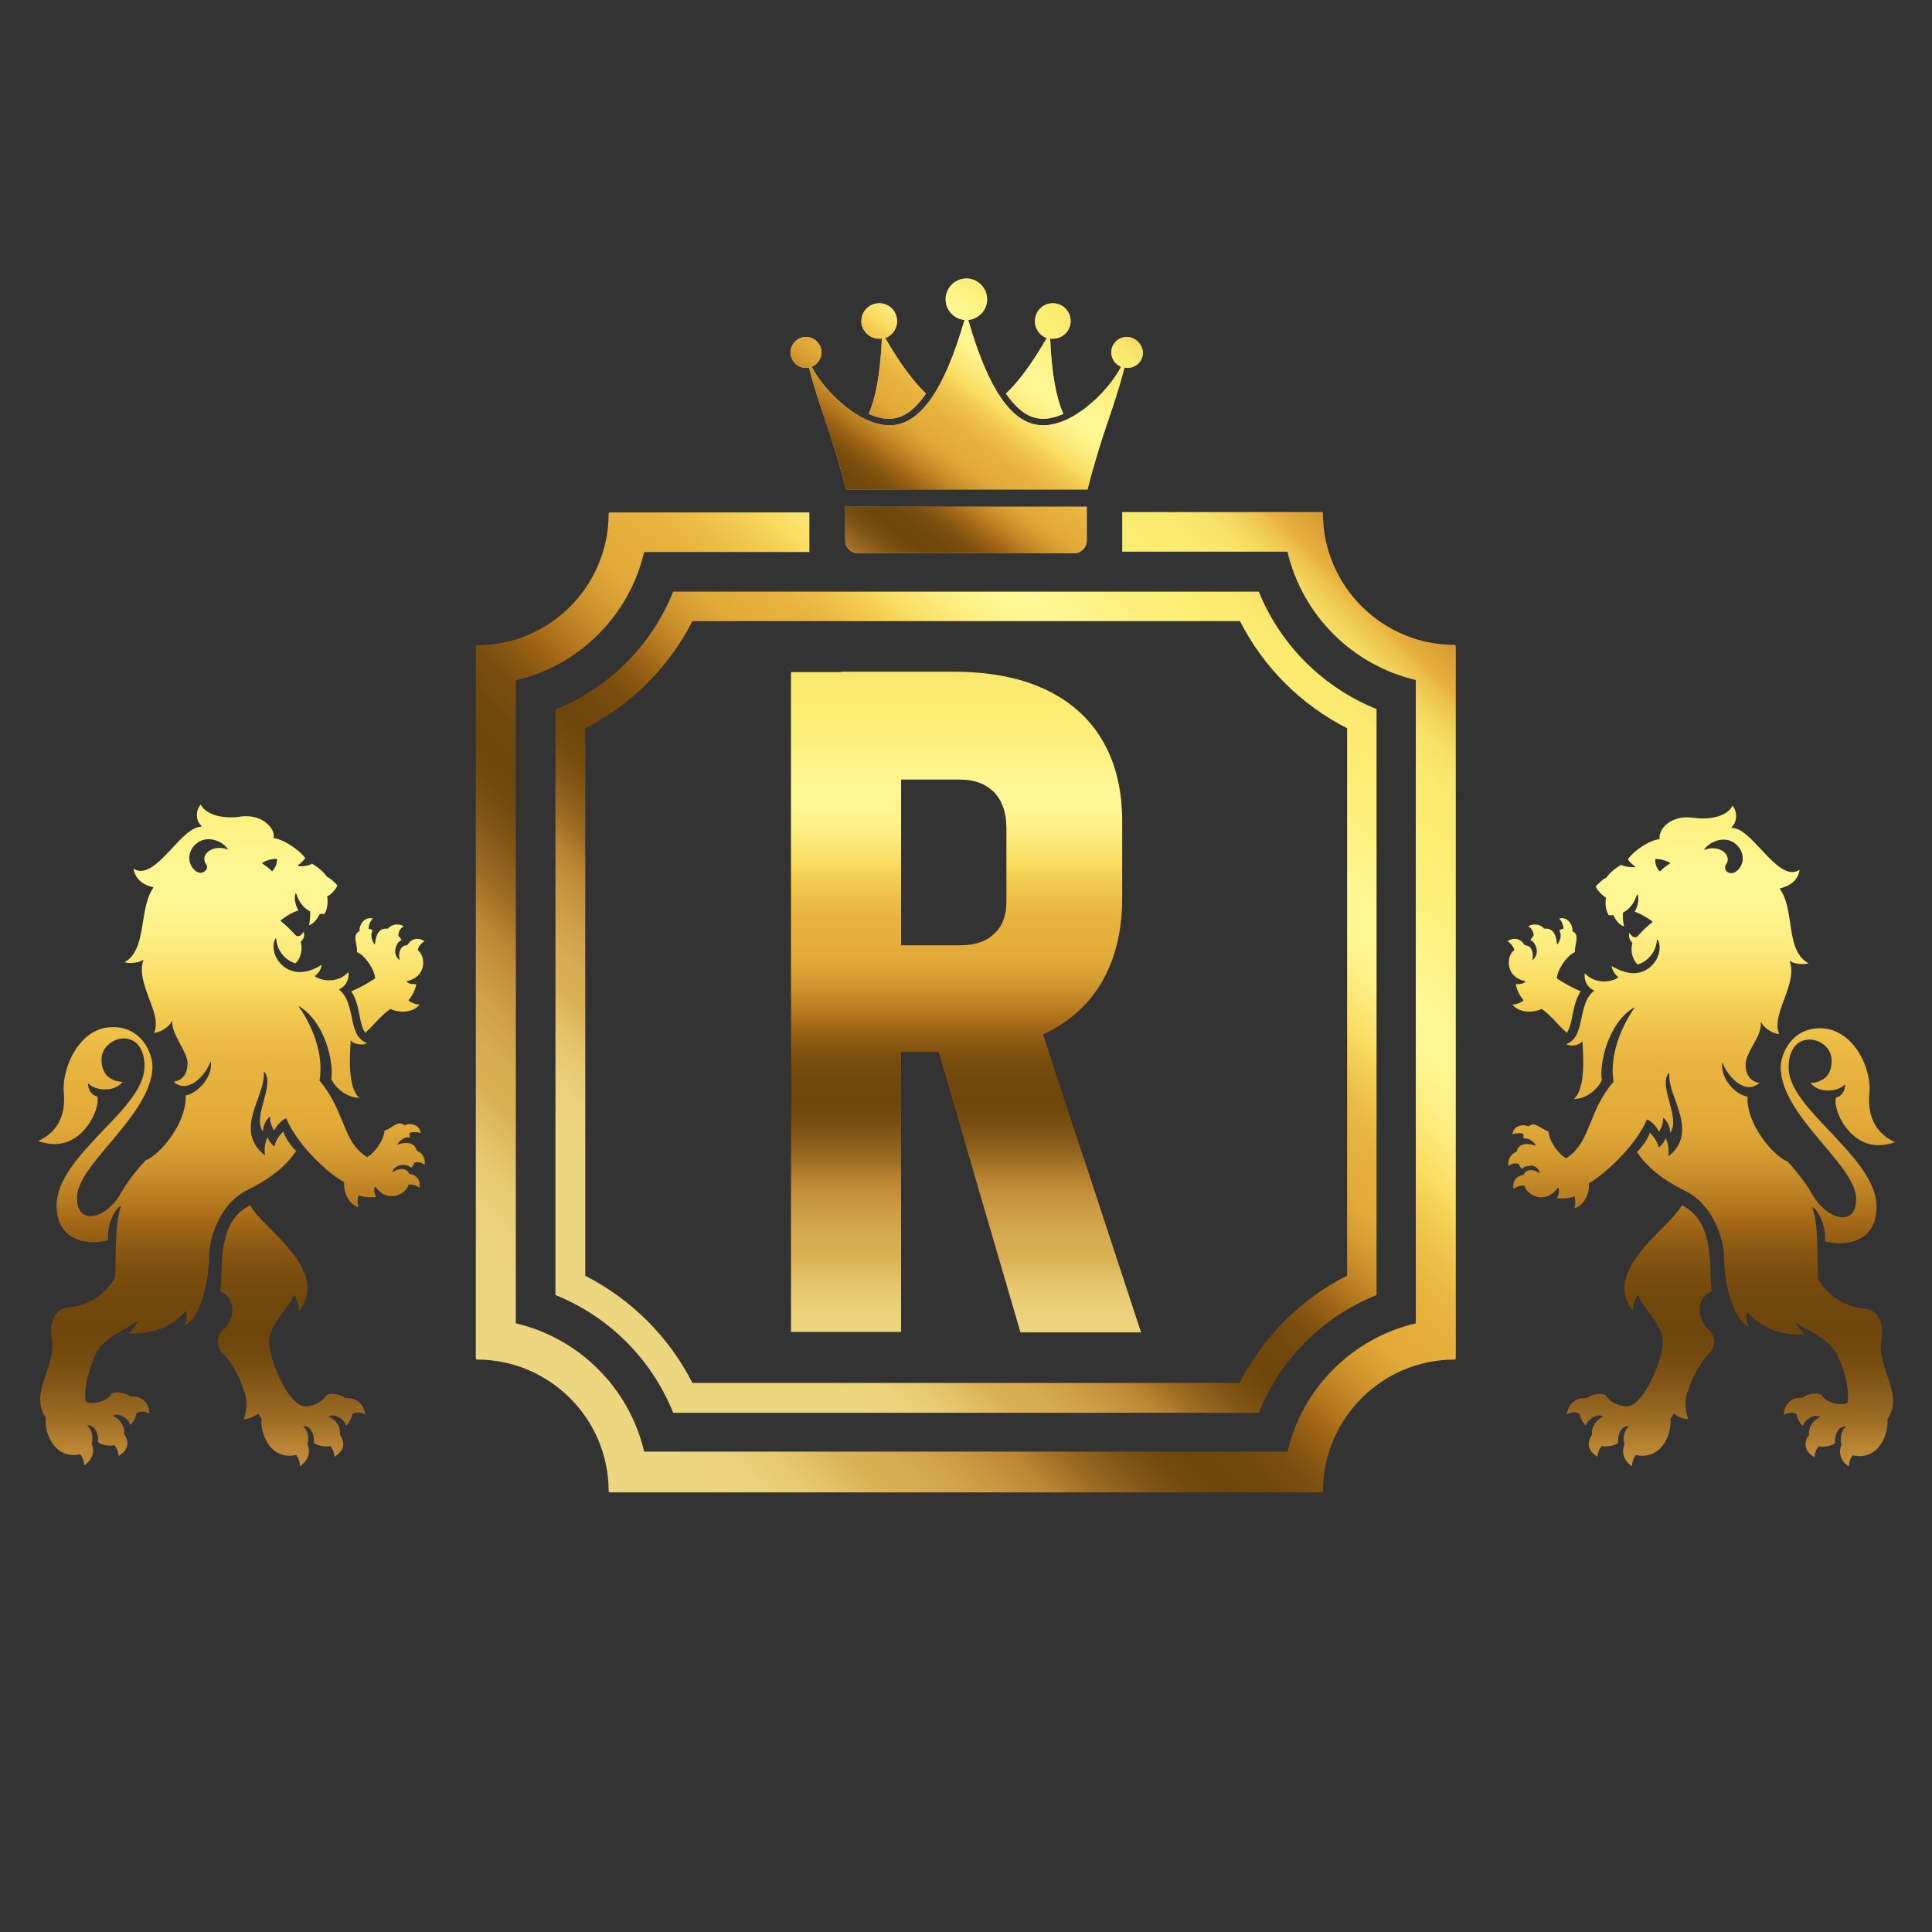 <?xml version="1.0" encoding="utf-8"?>
<!-- Generator: Adobe Illustrator 26.0.1, SVG Export Plug-In . SVG Version: 6.00 Build 0)  -->
<svg version="1.1" id="Layer_1" xmlns="http://www.w3.org/2000/svg" xmlns:xlink="http://www.w3.org/1999/xlink" x="0px" y="0px"
	 viewBox="0 0 512 512" style="enable-background:new 0 0 512 512;" xml:space="preserve">
<rect x="0" y="0" width="512" height="512" fill="#333333" stroke="none"/>
<style type="text/css">
	.st0{fill:url(#SVGID_1_);}
	.st1{fill:url(#SVGID_00000178191175740272954270000010271175080440889259_);}
	.st2{fill:url(#SVGID_00000057124954813831065470000005649407890118132115_);}
	.st3{fill:url(#SVGID_00000113321334859170489900000017501578097151457445_);}
	.st4{fill:url(#SVGID_00000032634172172203436370000000929313296731947441_);}
	.st5{fill:url(#SVGID_00000023273335756716792740000017014435217480113312_);}
	.st6{fill:url(#SVGID_00000048485760166272719230000009299615663453174668_);}
	.st7{fill:url(#SVGID_00000016070189771217442010000007818030536224716456_);}
	.st8{fill:url(#SVGID_00000070120554146206558190000000672128324415322042_);}
	.st9{fill:url(#SVGID_00000080195300004935081680000014230049448523738799_);}
	.st10{fill:url(#SVGID_00000179642586549214646540000005974900572107171478_);}
	.st11{fill:url(#SVGID_00000098909071594791844300000002618385420553032833_);}
	.st12{fill:url(#SVGID_00000075868197213331773450000014879764255493264780_);}
	.st13{fill:url(#SVGID_00000111900326613978087870000012496932056739628730_);}
	.st14{fill:url(#SVGID_00000032630812375509600360000003899681388686595744_);}
	.st15{fill:url(#SVGID_00000130621995895876722370000006048828734110754472_);}
	.st16{fill:url(#SVGID_00000106850496195132704750000012685504006284604071_);}
</style>
<g>
	<g>
		<g>
			<linearGradient id="SVGID_1_" gradientUnits="userSpaceOnUse" x1="450.653" y1="140.669" x2="450.653" y2="444.518">
				<stop  offset="0" style="stop-color:#C27F25"/>
				<stop  offset="2.784655e-02" style="stop-color:#C58327"/>
				<stop  offset="5.669612e-02" style="stop-color:#CF902D"/>
				<stop  offset="8.590557e-02" style="stop-color:#DEA438"/>
				<stop  offset="0.1" style="stop-color:#E8B13E"/>
				<stop  offset="0.109" style="stop-color:#EDC04B"/>
				<stop  offset="0.124" style="stop-color:#F3D45C"/>
				<stop  offset="0.142" style="stop-color:#F8E269"/>
				<stop  offset="0.164" style="stop-color:#FAEA70"/>
				<stop  offset="0.2" style="stop-color:#FBED72"/>
				<stop  offset="0.237" style="stop-color:#FCF07B"/>
				<stop  offset="0.296" style="stop-color:#FFF693"/>
				<stop  offset="0.3" style="stop-color:#FFF795"/>
				<stop  offset="0.326" style="stop-color:#FFF591"/>
				<stop  offset="0.353" style="stop-color:#FDEF84"/>
				<stop  offset="0.38" style="stop-color:#FBE470"/>
				<stop  offset="0.4" style="stop-color:#F9DA5C"/>
				<stop  offset="0.408" style="stop-color:#F6D357"/>
				<stop  offset="0.44" style="stop-color:#EDBF47"/>
				<stop  offset="0.47" style="stop-color:#E7B23E"/>
				<stop  offset="0.5" style="stop-color:#E5AE3B"/>
				<stop  offset="0.522" style="stop-color:#E0A838"/>
				<stop  offset="0.55" style="stop-color:#D1982F"/>
				<stop  offset="0.582" style="stop-color:#B87D21"/>
				<stop  offset="0.6" style="stop-color:#A86B18"/>
				<stop  offset="0.603" style="stop-color:#A46817"/>
				<stop  offset="0.624" style="stop-color:#8C5912"/>
				<stop  offset="0.646" style="stop-color:#7B4E0E"/>
				<stop  offset="0.67" style="stop-color:#71480C"/>
				<stop  offset="0.7" style="stop-color:#6E460B"/>
				<stop  offset="0.72" style="stop-color:#744B0E"/>
				<stop  offset="0.746" style="stop-color:#845817"/>
				<stop  offset="0.776" style="stop-color:#9F6E25"/>
				<stop  offset="0.8" style="stop-color:#BB8533"/>
				<stop  offset="0.835" style="stop-color:#CB9B44"/>
				<stop  offset="0.872" style="stop-color:#D7AB51"/>
				<stop  offset="0.9" style="stop-color:#DBB155"/>
				<stop  offset="0.907" style="stop-color:#DDB65B"/>
				<stop  offset="0.939" style="stop-color:#E6C86F"/>
				<stop  offset="0.97" style="stop-color:#EBD27C"/>
				<stop  offset="1" style="stop-color:#EDD680"/>
			</linearGradient>
			<path class="st0" d="M408.1,310.8c0,0,0,0.1,0,0.1c0,0-0.1,0-0.1,0c-0.4-0.4-1.4-0.8-2.3-0.8c-0.7,0-1.5,0.2-1.9,1.2
				c0,0,0,0.1-0.1,0.1c-0.3,0-1.4,0.2-2.1,1.1c-0.5,0.7-0.7,1.6-0.5,2.6c0.6-0.5,1.7-0.9,2.5-0.9c0.2,0,0.3,0,0.4,0.1
				c0,0,0.1,0,0.1,0.1c0.2,1.2,2.1,2.9,4.4,2.9c1.1,0,2.8-0.4,4.3-2.5c0,0,0.1,0,0.1,0c0,0,0.1,0,0.1,0.1c0.4,1.1-0.2,2.2-0.4,2.6
				c0.4,0.1,1,0.1,1.5,0.1c0.8,0,1.9-0.1,3.1-0.5c0,0,0.1,0,0.1,0c0,0,0,0,0,0.1c0.2,0.9,0.2,2.3-0.1,3c2-0.4,4.1-3.2,3.9-6.6
				c0,0,0-0.1,0.1-0.1c3.5-1.9,12.1-9.5,15.2-16.7c0,0,0.1-0.1,0.1-0.1c0.8,0.1,2.7,2,3.1,3.2c0.7-0.8,1.2-2.4,1.1-3.5
				c0,0,0-0.1,0.1-0.1c0,0,0.1,0,0.1,0c0,0,1.7,1.4,1.7,3.9c1.5-2,0.6-5.2-0.2-8.2c-0.8-3-1.6-5.8-0.2-7.6c0,0,0.1,0,0.1,0
				c0,0,0.1,0.1,0.1,0.1c-0.2,2.1,0.7,4.6,1.6,7.1c1.7,4.9,3.7,10.4-1.8,14.8c0,0-0.1,0-0.1,0c0,0-0.1-0.1,0-0.1
				c0.3-1.8-0.2-3.9-0.7-4.7c-0.3,1.2-1.6,2.4-1.7,2.4c0,0-0.1,0-0.1,0c0,0-0.1,0-0.1-0.1c-0.2-1.3-1.6-3.2-2.3-3.7
				c-0.3,1.3-2,3.8-3.4,5.1c1.9,2.8,5.1,6.5,12.8,10.3c7.5,3.7,10.3,12.9,10.3,17.8c0,5.3,1.9,16,6.5,18.2c-0.8-1.7-0.6-3.6-0.5-3.7
				c0,0,0-0.1,0.1-0.1c0,0,0.1,0,0.1,0c4.8,5.3,10.4,5.9,14.2,5.9c0.3,0,0.6,0,0.9,0l0.1,0c-1.3-1.2-2.5-3.1-2.5-3.1
				c0,0,0-0.1,0-0.1c0,0,0.1,0,0.1,0c0.9,0.7,2,1.3,3.2,1.9c3,1.7,6.4,3.6,7.9,6.9c2.2,4.7,3.1,9.2,2.6,12.4c0,0,0,0.1-0.1,0.1
				c-0.4,0.2-1,0.3-1.6,0.3c-1.9,0-4.3-0.9-5.2-2.5c-0.4-0.2-1-0.3-1.6-0.3c-1.2,0-2.5,0.4-3.4,1.1c0,0,0,0-0.1,0
				c-0.2,0-0.3,0-0.5,0c-2,0-4.1,1.2-4.4,4.4c0,0,0,0,0,0.1c0,0,0.1,0,0.1,0c0.5-0.3,1.2-0.5,1.9-0.5c0.5,0,1,0.1,1.3,0.3
				c0,0,0.1,0,0.1,0.1c0.3,1.4,1,2.6,1.7,3.1c0.3-1.3,2.1-2.7,3.6-2.7c0.3,0,0.6,0.1,0.8,0.2c0,0,0.1,0.1,0.1,0.1c0,0,0,0.1-0.1,0.1
				c-1.9,0.9-3,2.8-2.8,4.6c0,0,0,0.1,0,0.1c-0.4,0.5-1.2,1.8-0.8,3.2c0.2,1,0.9,1.9,2.2,2.6c0,0,0.1,0,0.1,0c0,0,0,0,0-0.1
				c0-0.9,0.4-1.9,1.1-2.7c0,0,0.1,0,0.1,0c0.3,0.1,0.7,0.1,1,0.1c1.3,0,2.6-0.5,3.2-0.9c-0.1-1.6,0.3-2.9,1-3.7
				c0.4-0.5,1-0.7,1.7-0.8h0c0,0,0.1,0,0.1,0.1c0,0,0,0.1,0,0.1c-1.1,0.8-1.6,2.9-1.1,4.6c0,0,0,0,0,0.1c-0.7,1.6-0.6,4,1.9,5.7
				c0,0,0.1,0,0.1,0c0,0,0,0,0-0.1c0-0.9,0.3-2,1-2.8c0,0,0,0,0.1,0c0,0,0,0,0,0c0.5,0.1,1.1,0.2,1.6,0.2c1.9,0,3.6-0.7,4.9-2.1
				c1.8-1.9,2.8-4.9,2.6-7.7c0,0,0,0,0-0.1c2.6-3.7,1.3-7.6-0.1-11.6c-1.1-3.2-2.2-6.6-1.4-10.1c0.3-1.3,0.2-3.9-1.1-5.6
				c-0.8-1.1-1.9-1.7-3.4-1.9c-5.4-0.5-10-3.5-12.4-8c0,0,0,0,0,0c0-1.3-0.1-2.7-0.1-4.1c-0.1-5.3-0.1-11.2-1.4-14.6
				c0,0,0-0.1,0-0.1c0,0,0.1,0,0.1,0c1.5,0.5,3.8,5.8,3.2,8.9c0.7,0.3,2.1,0.6,3.9,0.6c2.9,0,9.8-0.9,9.8-9.7
				c0-6.9-6.3-13.5-12.3-19.9c-5.6-5.9-11-11.5-11-17c0-5.4,2.8-7.4,5.5-7.4c2.9,0,5.9,2.2,5.9,5.6c0,2.4-0.8,4.1-2.4,5
				c-1.3,0.8-2.6,0.9-3.2,0.9c0,0,0,0,0,0c1,1.3,2.7,2,4.7,2c1.8,0,3.4-0.6,4.3-1.5c0,0,0.1,0,0.1,0c0,0,0.1,0.1,0.1,0.1
				c-0.1,1.7-1.1,3-2.5,3.3c-0.4,1.5,0.5,5,2.7,7.9c1.6,2.1,4.4,4.7,8.7,4.7c1.4,0,2.8-0.3,4.3-0.8c-5-2.3-7.4-6.8-6.8-13
				c0.4-3.7-1.1-9.4-4.7-13.3c-2.3-2.5-5.2-3.9-8.3-3.9c-7.9,0-10.5,7.1-10.5,10.4c0,6.9,6,14.1,11.3,20.4
				c4.5,5.3,8.7,10.3,8.7,14.4c0,1.6-0.3,2.8-1,3.7c-0.6,0.8-1.5,1.2-2.6,1.2c-2.7,0-6.1-2.6-8.1-6.2c-1.8-3.2-4.9-6.9-6.5-8.6
				c-3.8-1.5-10.9-9.8-10.6-17.2c-3-0.4-7.1-4.5-6.7-8.8c0,0,0-0.1,0.1-0.1c0,0,0.1,0,0.1,0.1c0.7,2.2,3.7,6.3,7,6.3
				c0.9,0,1.8-0.4,2.7-1.1c-2.4-0.4-3.7-2.1-3.7-5c0-1.3,0.9-3.1,1.9-4.9c1.2-2.1,2.4-4.4,2.1-6.1c0,0,0-0.1,0.1-0.1
				c0.1,0,0.1,0,0.1,0.1c0.7,1.5,3.1,3,4.7,3c0,0,0,0,0,0c-1.1-2.4,0-5.7,1.3-9.1c1.3-3.5,2.6-7.1,1.5-10.1c0,0,0-0.1,0-0.1
				c0,0,0.1,0,0.1,0c0.9,0.6,2.3,0.8,3.4,0.8c0.6,0,1.2-0.1,1.5-0.2c-3.6-1.9-4.3-6.5-4.9-10.8c-0.5-3.2-1-6.6-2.7-8.9
				c0,0,0-0.1,0-0.1c0,0,0-0.1,0.1-0.1c1.4-0.3,4.7-1.5,5.1-4.9c-0.6,0.4-1.2,0.6-1.9,0.6c-2.7,0-5.5-3-8.3-6
				c-2.6-2.8-5.3-5.7-7.7-5.7c0,0-0.1,0-0.1-0.1c0,0,0-0.1,0-0.1c0.7-0.6,1.1-1.6,1.2-2.7c0-1.1-0.3-2.3-1-3c-0.9,2.1-4,3.4-7.8,3.4
				c-0.9,0-1.8-0.1-2.7-0.2c-0.6-0.1-1.1-0.1-1.7-0.1c-2.4,0-4.7,1-6,2.6c-0.8,1-1.2,2.1-1.1,3.1c0,0,0,0.1,0,0.1c0,0,0,0-0.1,0
				c-2.2,0.2-6.2,2.5-8.3,5.3c0.4,0.8,1.8,1.9,1.9,1.9c0,0,0,0.1,0,0.1c0,0,0,0.1-0.1,0.1c-1.3,0.1-2.8-0.2-3.6-0.6
				c-1.2,0.7-2.9,1.9-3.9,3.4c0,0,0,0,0,0c-1.1,0.5-1.8,1.3-2.4,1.9c-0.1,0.1-0.3,0.3-0.4,0.4c0.3,1,1.8,2.5,2.6,2.9
				c0,0,0.1,0.1,0.1,0.1c-0.1,0.5-0.4,2.8,0.7,4.6c0.3,0.1,0.8,0.1,1.2,0c0,0,0.1,0,0.1,0.1c0.7,1.5,1.7,2.6,2.8,2.9
				c-0.2-0.7-0.4-2.2-0.3-3.6c0,0,0-0.1,0.1-0.1c1.7-0.9,2.9-2.5,3.6-4.7c0,0,0.1-0.1,0.1-0.1h0c0,0,0.1,0,0.1,0.1
				c0.5,1.5-0.2,3.6-0.8,4.5c1.2,0.4,3.1,1.4,4.7,2.6c0,0,0,0,0,0.1c0,0,0,0.1,0,0.1c-1.3,1-2.6,2.2-3.9,3.7
				c-0.2,0.2-0.4,0.3-0.7,0.3c-0.6,0-1.2-0.7-1.5-1.2c-0.2,0.7-0.2,1.6,0.8,2.7c0,0,0,0.1,0,0.1c-0.6,1.9,0,4.3,1.4,5.6
				c1.6-0.4,4.8-2.4,5.1-6.5c0,0,0-0.1,0.1-0.1c0,0,0.1,0,0.1,0c0.8,1.4,0.7,3.5-0.4,5.4c-1.3,2.2-3.5,3.5-6,3.5
				c-1.8,0-3.8-0.7-5.8-1.9c0.1,0.9,0.7,2.1,1.7,2.9c0,0,0,0.1,0,0.1c0,0,0,0.1,0,0.1c-1,0.6-2.3,1-3.7,1c-2,0-3.9-0.8-5.1-2.2
				c-0.3,1.3,0.3,3.6,2.3,4.5c0,0,0.1,0,0.1,0.1c0,0,0,0.1,0,0.1c-2.2,1.8-2.7,4.5-3.3,7.2c-0.6,3-1.2,5.8-4,6.9
				c0.3,0.2,0.8,0.4,1.4,0.4c1,0,2.2-0.4,2.7-1c0,0,0.1,0,0.1,0c0,0,0.1,0,0.1,0.1c0,0.2,0,0.3,0,0.6c0.2,3,0.8,11.8-2.3,14.4
				c2.3,0.2,5.7-1.6,7.4-4.9c-0.7-4.4,1.6-15.1,8.5-19.3c0,0,0.1,0,0.1,0c0,0,0,0.1,0,0.1c-1.6,2.4-6.9,10.8-5.5,19.5
				c0,0,0,0.1,0,0.1c-3.3,3.8-4.8,7.6-6.1,10.9c-1.6,3.8-2.9,7.1-6.4,9.3c0,0-0.1,0-0.1,0c-1.9-0.9-4.5-4.5-4.6-7
				c-0.6-0.2-1.2-0.6-1.8-0.9c-0.8-0.5-1.5-1-2.3-1c-0.4,0-0.8,0.2-1.2,0.5c0,0-0.1,0-0.1,0c-0.4-0.2-0.8-0.3-1.3-0.3
				c-0.6,0-2.6,0.2-2.9,2.4c0.5-0.2,1.1-0.3,1.7-0.3c0.5,0,1,0.1,1.3,0.3c0,0,0.1,0.1,0,0.1c-0.2,0.3,0,0.9,0,1.1
				c0.1-0.1,0.3-0.1,0.5-0.1c0.9,0,2,0.7,2.7,1.8c0,0,0,0.1,0,0.1c0,0-0.1,0-0.1,0c-0.6-0.2-1.4-0.4-2.3-0.4c-1.5,0-2.4,0.7-2.7,2
				c0,0,0,0.1-0.1,0.1c-1,0.3-2.4,1.6-2,3.7c0.4-0.4,1.1-0.7,1.8-0.7c0.4,0,0.8,0.1,1,0.2c0,0,0,0,0,0.1c0.1,0.6,0.6,1,0.8,1.2
				c0.3-0.5,1.1-0.8,2-0.8C405.7,308.7,407.4,308.9,408.1,310.8z M451.7,225c1.4-1.8,3.6-2.5,5.1-2.5h0c1.9,0,3.6,1.1,4.5,2.8
				c0.8,1.5,0.7,3.3-0.2,4.6c-0.7,1-1.5,1.5-2.3,1.5c-0.7,0-1.3-0.4-1.5-0.9c-0.2-0.5-0.2-1,0.1-1.4c0.6-0.8,0.6-1.6,0.2-2.4
				c-0.6-1.2-2.1-1.9-3.7-1.9c-0.7,0-1.4,0.1-2.1,0.4c0,0-0.1,0-0.1,0C451.6,225.1,451.6,225,451.7,225z M439.8,230.9
				c-0.8-0.9-1.3-2.2-1.1-3.2c0,0,0.1-0.1,0.1-0.1h0c1.4,0.1,2.6,0.4,3.7,1c0,0,0,0,0.1,0.1c0,0,0,0.1,0,0.1c0,0-2,1.3-2.5,2
				C439.9,230.9,439.9,230.9,439.8,230.9L439.8,230.9C439.8,230.9,439.8,230.9,439.8,230.9z"/>
			
				<linearGradient id="SVGID_00000008850566425676297530000008917379460306851004_" gradientUnits="userSpaceOnUse" x1="409.206" y1="140.669" x2="409.206" y2="444.518">
				<stop  offset="0" style="stop-color:#C27F25"/>
				<stop  offset="2.784655e-02" style="stop-color:#C58327"/>
				<stop  offset="5.669612e-02" style="stop-color:#CF902D"/>
				<stop  offset="8.590557e-02" style="stop-color:#DEA438"/>
				<stop  offset="0.1" style="stop-color:#E8B13E"/>
				<stop  offset="0.109" style="stop-color:#EDC04B"/>
				<stop  offset="0.124" style="stop-color:#F3D45C"/>
				<stop  offset="0.142" style="stop-color:#F8E269"/>
				<stop  offset="0.164" style="stop-color:#FAEA70"/>
				<stop  offset="0.2" style="stop-color:#FBED72"/>
				<stop  offset="0.237" style="stop-color:#FCF07B"/>
				<stop  offset="0.296" style="stop-color:#FFF693"/>
				<stop  offset="0.3" style="stop-color:#FFF795"/>
				<stop  offset="0.326" style="stop-color:#FFF591"/>
				<stop  offset="0.353" style="stop-color:#FDEF84"/>
				<stop  offset="0.38" style="stop-color:#FBE470"/>
				<stop  offset="0.4" style="stop-color:#F9DA5C"/>
				<stop  offset="0.408" style="stop-color:#F6D357"/>
				<stop  offset="0.44" style="stop-color:#EDBF47"/>
				<stop  offset="0.47" style="stop-color:#E7B23E"/>
				<stop  offset="0.5" style="stop-color:#E5AE3B"/>
				<stop  offset="0.522" style="stop-color:#E0A838"/>
				<stop  offset="0.55" style="stop-color:#D1982F"/>
				<stop  offset="0.582" style="stop-color:#B87D21"/>
				<stop  offset="0.6" style="stop-color:#A86B18"/>
				<stop  offset="0.603" style="stop-color:#A46817"/>
				<stop  offset="0.624" style="stop-color:#8C5912"/>
				<stop  offset="0.646" style="stop-color:#7B4E0E"/>
				<stop  offset="0.67" style="stop-color:#71480C"/>
				<stop  offset="0.7" style="stop-color:#6E460B"/>
				<stop  offset="0.72" style="stop-color:#744B0E"/>
				<stop  offset="0.746" style="stop-color:#845817"/>
				<stop  offset="0.776" style="stop-color:#9F6E25"/>
				<stop  offset="0.8" style="stop-color:#BB8533"/>
				<stop  offset="0.835" style="stop-color:#CB9B44"/>
				<stop  offset="0.872" style="stop-color:#D7AB51"/>
				<stop  offset="0.9" style="stop-color:#DBB155"/>
				<stop  offset="0.907" style="stop-color:#DDB65B"/>
				<stop  offset="0.939" style="stop-color:#E6C86F"/>
				<stop  offset="0.97" style="stop-color:#EBD27C"/>
				<stop  offset="1" style="stop-color:#EDD680"/>
			</linearGradient>
			<path style="fill:url(#SVGID_00000008850566425676297530000008917379460306851004_);" d="M418.9,262.7c-1.3,2-1.8,4.4-2.2,6.5
				c-0.4,2.1-0.8,3.6-1.5,4.5c-1-0.9-1.9-1.8-2.7-2.7c-1.2-1.3-2.4-2.5-3.9-3.6c0,0-0.1,0-0.1,0c-1,0.5-2.2,0.7-3.3,0.7
				c-2,0-3.6-0.8-4.4-1.9c0.1,0,0.1,0,0.2,0c0.9,0,2-0.5,2.7-1c0,0,0,0,0-0.1c0,0,0-0.1,0-0.1c-1.2-1.4-1.9-3.2-2-4.2
				c0.1,0,0.4,0,0.6,0c0.6,0,1.3-0.1,1.9-0.6c0,0,0-0.1,0-0.1c0,0,0-0.1-0.1-0.1c-3.3-0.8-4-2.9-4.2-4.1c-0.3-1.8,0.5-3.5,1.3-4
				c0,0,0.1-0.1,0.1-0.1c0-0.7-1.1-2-1.8-2.4c0.7-0.4,1.3-0.6,1.9-0.6c1.3,0,2.1,0.8,2.6,1.6c0,0,0.1,0.1,0.1,0.1h0
				c0.7,0,1.2,0.3,1.6,0.8c0.6,0.9,0.6,2.4,0.4,3c0,0,0,0.1,0,0.1c0,0,0.1,0,0.1,0c1-0.9,1.3-2.1,0.9-3.4c-0.3-0.9-0.9-1.7-1.5-1.8
				c0.1-0.2,0.3-0.8,0.8-1.1c0,0,0,0,0-0.1c0.1-0.9-0.5-2.1-1.4-2.5c0.6-0.4,1.2-0.5,1.8-0.5c1.1,0,2,0.6,2.4,1.1c0,0,0.1,0,0.1,0
				c0.2,0,0.4,0,0.5,0c2.3,0,2.7,2.8,2.8,4c0,0,0,0.1,0.1,0.1c0,0,0.1,0,0.1,0c0.8-1.1,1.1-2.8,0.4-3.6c0.2-0.1,0.6-0.5,1-0.4
				c0.1,0,0.1,0,0.1-0.1c0.1-0.7-0.4-2-1.1-2.7c1-0.2,1.9,0,2.6,0.8c0.7,0.8,1,1.8,0.9,2.5c0,0,0,0.1,0.1,0.1c1.3,0.7,1.1,2,0.8,3.4
				c-0.1,0.7-0.3,1.4-0.2,2.1c-2.3,1-4.7,4.8-4.8,6.9c0,0,0,0.1,0,0.1C414.6,260.6,416.7,261.8,418.9,262.7z"/>
			
				<linearGradient id="SVGID_00000130630152559739843460000013685302721073884301_" gradientUnits="userSpaceOnUse" x1="434.954" y1="140.669" x2="434.954" y2="444.518">
				<stop  offset="0" style="stop-color:#C27F25"/>
				<stop  offset="2.784655e-02" style="stop-color:#C58327"/>
				<stop  offset="5.669612e-02" style="stop-color:#CF902D"/>
				<stop  offset="8.590557e-02" style="stop-color:#DEA438"/>
				<stop  offset="0.1" style="stop-color:#E8B13E"/>
				<stop  offset="0.109" style="stop-color:#EDC04B"/>
				<stop  offset="0.124" style="stop-color:#F3D45C"/>
				<stop  offset="0.142" style="stop-color:#F8E269"/>
				<stop  offset="0.164" style="stop-color:#FAEA70"/>
				<stop  offset="0.2" style="stop-color:#FBED72"/>
				<stop  offset="0.237" style="stop-color:#FCF07B"/>
				<stop  offset="0.296" style="stop-color:#FFF693"/>
				<stop  offset="0.3" style="stop-color:#FFF795"/>
				<stop  offset="0.326" style="stop-color:#FFF591"/>
				<stop  offset="0.353" style="stop-color:#FDEF84"/>
				<stop  offset="0.38" style="stop-color:#FBE470"/>
				<stop  offset="0.4" style="stop-color:#F9DA5C"/>
				<stop  offset="0.408" style="stop-color:#F6D357"/>
				<stop  offset="0.44" style="stop-color:#EDBF47"/>
				<stop  offset="0.47" style="stop-color:#E7B23E"/>
				<stop  offset="0.5" style="stop-color:#E5AE3B"/>
				<stop  offset="0.522" style="stop-color:#E0A838"/>
				<stop  offset="0.55" style="stop-color:#D1982F"/>
				<stop  offset="0.582" style="stop-color:#B87D21"/>
				<stop  offset="0.6" style="stop-color:#A86B18"/>
				<stop  offset="0.603" style="stop-color:#A46817"/>
				<stop  offset="0.624" style="stop-color:#8C5912"/>
				<stop  offset="0.646" style="stop-color:#7B4E0E"/>
				<stop  offset="0.67" style="stop-color:#71480C"/>
				<stop  offset="0.7" style="stop-color:#6E460B"/>
				<stop  offset="0.72" style="stop-color:#744B0E"/>
				<stop  offset="0.746" style="stop-color:#845817"/>
				<stop  offset="0.776" style="stop-color:#9F6E25"/>
				<stop  offset="0.8" style="stop-color:#BB8533"/>
				<stop  offset="0.835" style="stop-color:#CB9B44"/>
				<stop  offset="0.872" style="stop-color:#D7AB51"/>
				<stop  offset="0.9" style="stop-color:#DBB155"/>
				<stop  offset="0.907" style="stop-color:#DDB65B"/>
				<stop  offset="0.939" style="stop-color:#E6C86F"/>
				<stop  offset="0.97" style="stop-color:#EBD27C"/>
				<stop  offset="1" style="stop-color:#EDD680"/>
			</linearGradient>
			<path style="fill:url(#SVGID_00000130630152559739843460000013685302721073884301_);" d="M419.9,370.5c0.2,0,0.3,0,0.5,0
				c0,0,0.1,0,0.1,0c0.9-0.7,2.2-1.1,3.4-1.1c0.6,0,1.2,0.1,1.6,0.3c1.3,2.2,4,3,5.5,3c2,0,4.4-2.4,6.5-6.7
				c1.9-3.7,3.2-7.9,3.2-10.5c0-2.7-2.1-5.5-3.9-8c-1.2-1.6-2.3-3.1-2.6-4.2c0,0,0-0.1-0.1-0.1c0,0-0.1,0-0.1,0
				c-0.9,1.5-1.3,2.9-1.2,4.3c-6.3-7.9,1.8-16.1,7.8-22.1c2.3-2.3,4.3-4.4,5.1-6c7.1,3.5,7.4,11.8,7.6,17.9c0.1,2,0.1,3.7,0.4,4.9
				c-1.7,0.7-2.9,2.1-3.2,3.9c-0.4,2.2,0.5,4.7,2.5,6.5c0.8,0.7,1.3,1.8,1.3,2.9c0,1.1-0.4,2.2-1.2,3c-2.6,2.7-4.6,6.3-6,10.7
				c-0.8,2.5-0.3,5.2,0.3,6.9c-1.4-0.1-2.7-0.6-3.7-1.4c0,0-0.1,0-0.1,0c0,0-0.1,0-0.1,0c-0.3,0.5-0.5,0.9-0.8,1.2c0,0,0,0,0,0.1
				c0.2,2.8-0.8,5.8-2.6,7.7c-1.3,1.4-3,2.1-4.9,2.1c-0.6,0-1.1-0.1-1.6-0.2c0,0,0,0,0,0c0,0-0.1,0-0.1,0c-0.6,0.8-1,1.9-1,2.8
				c0,0,0,0,0,0.1c0,0-0.1,0-0.1,0c-2.5-1.8-2.6-4.1-1.9-5.7c0,0,0,0,0-0.1c-0.5-1.7,0-3.8,1.1-4.6c0,0,0-0.1,0-0.1
				c0,0-0.1-0.1-0.1-0.1h0c-0.7,0-1.2,0.3-1.7,0.8c-0.7,0.8-1.1,2.2-1,3.7c-0.6,0.5-1.9,0.9-3.2,0.9c-0.4,0-0.7,0-1-0.1
				c0,0-0.1,0-0.1,0c-0.7,0.8-1.1,1.8-1.1,2.7c0,0,0,0,0,0.1c0,0-0.1,0-0.1,0c-1.2-0.7-1.9-1.6-2.2-2.6c-0.3-1.5,0.5-2.7,0.8-3.2
				c0,0,0,0,0-0.1c-0.2-1.8,0.9-3.7,2.8-4.6c0,0,0.1-0.1,0.1-0.1c0,0,0-0.1-0.1-0.1c-0.2-0.1-0.5-0.2-0.8-0.2
				c-1.5,0-3.4,1.4-3.6,2.7c-0.7-0.5-1.4-1.7-1.7-3.1c0,0,0-0.1-0.1-0.1c-0.4-0.2-0.9-0.3-1.3-0.3c-0.7,0-1.4,0.2-1.9,0.5
				c0,0-0.1,0-0.1,0c0,0,0,0,0-0.1C415.8,371.6,417.9,370.5,419.9,370.5z"/>
		</g>
		<g>
			
				<linearGradient id="SVGID_00000039096952779599497920000004325988271092600205_" gradientUnits="userSpaceOnUse" x1="61.347" y1="140.669" x2="61.347" y2="444.518">
				<stop  offset="0" style="stop-color:#C27F25"/>
				<stop  offset="2.784655e-02" style="stop-color:#C58327"/>
				<stop  offset="5.669612e-02" style="stop-color:#CF902D"/>
				<stop  offset="8.590557e-02" style="stop-color:#DEA438"/>
				<stop  offset="0.1" style="stop-color:#E8B13E"/>
				<stop  offset="0.109" style="stop-color:#EDC04B"/>
				<stop  offset="0.124" style="stop-color:#F3D45C"/>
				<stop  offset="0.142" style="stop-color:#F8E269"/>
				<stop  offset="0.164" style="stop-color:#FAEA70"/>
				<stop  offset="0.2" style="stop-color:#FBED72"/>
				<stop  offset="0.237" style="stop-color:#FCF07B"/>
				<stop  offset="0.296" style="stop-color:#FFF693"/>
				<stop  offset="0.3" style="stop-color:#FFF795"/>
				<stop  offset="0.326" style="stop-color:#FFF591"/>
				<stop  offset="0.353" style="stop-color:#FDEF84"/>
				<stop  offset="0.38" style="stop-color:#FBE470"/>
				<stop  offset="0.4" style="stop-color:#F9DA5C"/>
				<stop  offset="0.408" style="stop-color:#F6D357"/>
				<stop  offset="0.44" style="stop-color:#EDBF47"/>
				<stop  offset="0.47" style="stop-color:#E7B23E"/>
				<stop  offset="0.5" style="stop-color:#E5AE3B"/>
				<stop  offset="0.522" style="stop-color:#E0A838"/>
				<stop  offset="0.55" style="stop-color:#D1982F"/>
				<stop  offset="0.582" style="stop-color:#B87D21"/>
				<stop  offset="0.6" style="stop-color:#A86B18"/>
				<stop  offset="0.603" style="stop-color:#A46817"/>
				<stop  offset="0.624" style="stop-color:#8C5912"/>
				<stop  offset="0.646" style="stop-color:#7B4E0E"/>
				<stop  offset="0.67" style="stop-color:#71480C"/>
				<stop  offset="0.7" style="stop-color:#6E460B"/>
				<stop  offset="0.72" style="stop-color:#744B0E"/>
				<stop  offset="0.746" style="stop-color:#845817"/>
				<stop  offset="0.776" style="stop-color:#9F6E25"/>
				<stop  offset="0.8" style="stop-color:#BB8533"/>
				<stop  offset="0.835" style="stop-color:#CB9B44"/>
				<stop  offset="0.872" style="stop-color:#D7AB51"/>
				<stop  offset="0.9" style="stop-color:#DBB155"/>
				<stop  offset="0.907" style="stop-color:#DDB65B"/>
				<stop  offset="0.939" style="stop-color:#E6C86F"/>
				<stop  offset="0.97" style="stop-color:#EBD27C"/>
				<stop  offset="1" style="stop-color:#EDD680"/>
			</linearGradient>
			<path style="fill:url(#SVGID_00000039096952779599497920000004325988271092600205_);" d="M106.9,308.7c0.9,0,1.7,0.3,2,0.8
				c0.2-0.2,0.7-0.6,0.8-1.2c0,0,0-0.1,0-0.1c0.3-0.2,0.6-0.2,1-0.2c0.7,0,1.4,0.3,1.8,0.7c0.4-2.1-1-3.4-2-3.7c0,0-0.1,0-0.1-0.1
				c-0.3-1.3-1.2-2-2.7-2c-0.9,0-1.7,0.2-2.3,0.4c0,0-0.1,0-0.1,0c0,0,0-0.1,0-0.1c0.7-1,1.8-1.8,2.7-1.8c0.2,0,0.3,0,0.5,0.1
				c0.1-0.2,0.2-0.8,0-1.1c0,0,0-0.1,0-0.1c0.3-0.2,0.7-0.3,1.3-0.3c0.6,0,1.2,0.1,1.7,0.3c-0.3-2.2-2.3-2.4-2.9-2.4
				c-0.5,0-1,0.1-1.3,0.3c0,0-0.1,0-0.1,0c-0.4-0.3-0.8-0.5-1.2-0.5c-0.7,0-1.5,0.5-2.3,1c-0.6,0.4-1.2,0.8-1.8,0.9
				c-0.1,2.5-2.7,6.1-4.6,7c0,0-0.1,0-0.1,0c-3.5-2.2-4.9-5.5-6.4-9.3c-1.4-3.3-2.9-7.1-6.1-10.9c0,0,0-0.1,0-0.1
				c1.4-8.8-3.8-17.2-5.5-19.5c0,0,0-0.1,0-0.1c0,0,0.1,0,0.1,0c6.9,4.2,9.2,14.9,8.5,19.3c1.7,3.3,5.1,5,7.4,4.9
				c-3.1-2.6-2.5-11.4-2.3-14.4c0-0.2,0-0.4,0-0.6c0,0,0-0.1,0.1-0.1c0,0,0.1,0,0.1,0c0.5,0.7,1.7,1,2.7,1c0.6,0,1.1-0.1,1.4-0.4
				c-2.8-1.1-3.4-3.9-4-6.9c-0.6-2.7-1.1-5.4-3.3-7.2c0,0,0-0.1,0-0.1c0,0,0-0.1,0.1-0.1c2-0.9,2.6-3.2,2.3-4.5
				c-1.2,1.4-3,2.2-5.1,2.2c-1.4,0-2.7-0.4-3.7-1c0,0,0,0,0-0.1c0,0,0-0.1,0-0.1c1.1-0.8,1.7-2,1.7-2.9c-2,1.3-4,1.9-5.8,1.9
				c-2.5,0-4.7-1.3-6-3.5c-1.1-1.9-1.2-4-0.4-5.4c0,0,0.1-0.1,0.1,0c0,0,0.1,0,0.1,0.1c0.3,4.1,3.5,6.1,5.1,6.5
				c1.4-1.3,2-3.7,1.4-5.6c0,0,0-0.1,0-0.1c1.1-1.1,1-2,0.8-2.7c-0.3,0.5-0.9,1.2-1.5,1.2c-0.3,0-0.5-0.1-0.7-0.3
				c-1.3-1.4-2.6-2.7-3.9-3.7c0,0,0,0,0-0.1c0,0,0-0.1,0-0.1c1.5-1.2,3.4-2.3,4.7-2.6c-0.6-0.9-1.3-3.1-0.8-4.5c0,0,0.1-0.1,0.1-0.1
				h0c0,0,0.1,0,0.1,0.1c0.7,2.2,1.9,3.8,3.6,4.7c0,0,0.1,0.1,0.1,0.1c0,1.4-0.1,2.9-0.3,3.6c1-0.3,2.1-1.4,2.8-2.9
				c0,0,0.1-0.1,0.1-0.1c0.5,0,0.9,0,1.2,0c1.1-1.8,0.8-4.2,0.7-4.6c0,0,0-0.1,0.1-0.1c0.8-0.3,2.3-1.8,2.6-2.9
				c-0.1-0.1-0.2-0.2-0.4-0.4c-0.6-0.6-1.3-1.3-2.4-1.9c0,0,0,0,0,0c-1-1.5-2.7-2.7-3.9-3.4c-0.9,0.5-2.4,0.8-3.6,0.6
				c0,0-0.1,0-0.1-0.1c0,0,0-0.1,0-0.1c0,0,1.4-1.1,1.9-1.9c-2.1-2.7-6.1-5-8.3-5.3c0,0-0.1,0-0.1,0c0,0,0-0.1,0-0.1
				c0.2-1-0.2-2.1-1.1-3.1c-1.4-1.6-3.6-2.6-6-2.6c-0.6,0-1.1,0-1.7,0.1c-0.9,0.2-1.8,0.2-2.7,0.2c-3.8,0-6.9-1.4-7.8-3.4
				c-0.7,0.8-1.1,1.9-1,3c0,1.1,0.5,2,1.2,2.7c0,0,0,0.1,0,0.1c0,0-0.1,0.1-0.1,0.1c-2.4,0-5.1,2.9-7.7,5.7c-2.7,2.9-5.6,6-8.3,6
				c-0.7,0-1.3-0.2-1.9-0.6c0.5,3.5,3.7,4.6,5.1,4.9c0,0,0.1,0,0.1,0.1c0,0,0,0.1,0,0.1c-1.6,2.3-2.2,5.7-2.7,8.9
				c-0.7,4.4-1.4,8.9-4.9,10.8c0.3,0.1,0.9,0.2,1.5,0.2c1.1,0,2.5-0.2,3.4-0.8c0,0,0.1,0,0.1,0c0,0,0,0.1,0,0.1
				c-1.1,3,0.2,6.6,1.5,10.1c1.3,3.4,2.5,6.6,1.3,9.1c0,0,0,0,0,0c1.6,0,4-1.5,4.7-3c0,0,0.1-0.1,0.1-0.1c0,0,0.1,0.1,0.1,0.1
				c-0.3,1.7,1,3.9,2.1,6.1c1,1.8,1.9,3.5,1.9,4.9c0,2.9-1.2,4.5-3.7,5c0.8,0.7,1.7,1.1,2.7,1.1c3.3,0,6.3-4.1,7-6.3
				c0,0,0.1-0.1,0.1-0.1c0,0,0.1,0,0.1,0.1c0.4,4.3-3.8,8.3-6.7,8.8c0.3,7.4-6.8,15.7-10.6,17.2c-1.6,1.7-4.7,5.3-6.5,8.6
				c-2,3.7-5.4,6.2-8.1,6.2c-1.1,0-1.9-0.4-2.6-1.2c-0.7-0.8-1-2.1-1-3.7c0-4.1,4.2-9.1,8.7-14.4c5.3-6.3,11.3-13.5,11.3-20.4
				c0-3.2-2.6-10.4-10.5-10.4c-3.1,0-6,1.3-8.3,3.9c-3.5,3.9-5,9.6-4.7,13.3c0.6,6.2-1.7,10.7-6.8,13c1.5,0.5,2.9,0.8,4.3,0.8
				c4.3,0,7.1-2.6,8.7-4.7c2.2-2.9,3.1-6.3,2.7-7.9c-1.4-0.3-2.3-1.5-2.5-3.3c0,0,0-0.1,0.1-0.1c0,0,0.1,0,0.1,0
				c0.8,0.9,2.5,1.5,4.3,1.5c2,0,3.7-0.7,4.7-2c0,0,0,0,0,0c-0.5,0-1.9-0.1-3.2-0.9c-1.6-1-2.4-2.7-2.4-5c0-3.3,3.1-5.6,5.9-5.6
				c2.6,0,5.5,1.9,5.5,7.4c0,5.5-5.3,11.1-11,17c-6.1,6.4-12.3,13-12.3,19.9c0,8.7,6.9,9.7,9.8,9.7c1.8,0,3.2-0.3,3.9-0.6
				c-0.6-3.2,1.7-8.4,3.2-8.9c0,0,0.1,0,0.1,0c0,0,0,0.1,0,0.1c-1.2,3.4-1.3,9.4-1.4,14.6c0,1.5,0,2.8-0.1,4.1c0,0,0,0,0,0
				c-2.4,4.5-7,7.5-12.4,8c-1.5,0.1-2.6,0.8-3.4,1.9c-1.2,1.7-1.4,4.3-1.1,5.6c0.8,3.5-0.3,6.8-1.4,10.1c-1.4,4.1-2.6,7.9-0.1,11.6
				c0,0,0,0,0,0.1c-0.2,2.8,0.8,5.8,2.6,7.7c1.3,1.4,3,2.1,4.9,2.1c0.6,0,1.1-0.1,1.6-0.2c0,0,0,0,0,0c0,0,0.1,0,0.1,0
				c0.6,0.8,1,1.9,1,2.8c0,0,0,0,0,0.1c0,0,0.1,0,0.1,0c2.5-1.8,2.6-4.1,1.9-5.7c0,0,0,0,0-0.1c0.5-1.7,0-3.8-1.1-4.6
				c0,0,0-0.1,0-0.1c0,0,0.1-0.1,0.1-0.1h0c0.7,0,1.2,0.3,1.7,0.8c0.7,0.8,1.1,2.2,1,3.7c0.6,0.5,1.9,0.9,3.2,0.9c0.4,0,0.7,0,1-0.1
				c0,0,0.1,0,0.1,0c0.7,0.8,1.1,1.8,1.1,2.7c0,0,0,0,0,0.1c0,0,0.1,0,0.1,0c1.2-0.7,1.9-1.6,2.2-2.6c0.3-1.5-0.5-2.7-0.8-3.2
				c0,0,0,0,0-0.1c0.2-1.8-0.9-3.7-2.8-4.6c0,0-0.1-0.1-0.1-0.1c0,0,0-0.1,0.1-0.1c0.2-0.1,0.5-0.2,0.8-0.2c1.5,0,3.4,1.4,3.6,2.7
				c0.7-0.5,1.4-1.7,1.7-3.1c0,0,0-0.1,0.1-0.1c0.4-0.2,0.9-0.3,1.3-0.3c0.7,0,1.4,0.2,1.9,0.5c0,0,0.1,0,0.1,0c0,0,0,0,0-0.1
				c-0.2-3.3-2.4-4.4-4.4-4.4c-0.2,0-0.3,0-0.5,0c0,0-0.1,0-0.1,0c-0.9-0.7-2.2-1.1-3.4-1.1c-0.6,0-1.2,0.1-1.6,0.3
				c-1,1.7-3.4,2.5-5.2,2.5c-0.6,0-1.2-0.1-1.6-0.3c0,0-0.1,0-0.1-0.1c-0.5-3.2,0.5-7.7,2.6-12.4c1.5-3.3,4.9-5.2,7.9-6.9
				c1.2-0.7,2.2-1.3,3.2-1.9c0,0,0.1,0,0.1,0c0,0,0,0.1,0,0.1c0,0-1.2,1.9-2.5,3.1l0.1,0c0.3,0,0.6,0,0.9,0c3.8,0,9.4-0.6,14.2-5.9
				c0,0,0.1,0,0.1,0c0,0,0.1,0,0.1,0.1c0,0.1,0.3,2-0.5,3.7c4.6-2.2,6.5-12.8,6.5-18.2c0-4.9,2.8-14.2,10.3-17.8
				c7.7-3.8,10.9-7.5,12.8-10.3c-1.4-1.2-3.1-3.8-3.4-5.1c-0.7,0.5-2.1,2.3-2.3,3.7c0,0,0,0.1-0.1,0.1c0,0-0.1,0-0.1,0
				c-0.1,0-1.4-1.2-1.7-2.4c-0.4,0.8-1,2.9-0.7,4.7c0,0,0,0.1,0,0.1c0,0-0.1,0-0.1,0c-5.5-4.4-3.6-9.9-1.8-14.8
				c0.9-2.6,1.8-5,1.6-7.1c0,0,0-0.1,0.1-0.1c0,0,0.1,0,0.1,0c1.4,1.8,0.6,4.6-0.2,7.6c-0.8,3-1.7,6.1-0.2,8.2
				c0-2.5,1.7-3.9,1.7-3.9c0,0,0.1,0,0.1,0c0,0,0.1,0.1,0.1,0.1c-0.1,1.1,0.4,2.6,1.1,3.5c0.4-1.2,2.3-3.1,3.1-3.2
				c0,0,0.1,0,0.1,0.1c3.1,7.3,11.6,14.9,15.2,16.7c0,0,0.1,0.1,0.1,0.1c-0.2,3.5,1.9,6.3,3.9,6.6c-0.4-0.8-0.4-2.1-0.1-3
				c0,0,0-0.1,0-0.1c0,0,0.1,0,0.1,0c1.2,0.4,2.3,0.5,3.1,0.5c0.6,0,1.1,0,1.5-0.1c-0.2-0.4-0.8-1.5-0.4-2.6c0,0,0-0.1,0.1-0.1
				c0,0,0.1,0,0.1,0c1.5,2.1,3.1,2.5,4.3,2.5c2.3,0,4.2-1.7,4.4-2.9c0,0,0-0.1,0.1-0.1c0.1,0,0.3-0.1,0.4-0.1c0.7,0,1.9,0.4,2.5,0.9
				c0.1-1.1,0-2-0.6-2.6c-0.7-0.9-1.8-1.1-2.1-1.1c0,0-0.1,0-0.1-0.1c-0.4-1-1.3-1.2-1.9-1.2c-0.9,0-1.9,0.4-2.4,0.8
				c0,0-0.1,0-0.1,0c0,0-0.1-0.1,0-0.1C104.6,308.9,106.3,308.7,106.9,308.7z M60.3,225.1c0,0-0.1,0.1-0.1,0
				c-0.7-0.3-1.4-0.4-2.1-0.4c-1.6,0-3.1,0.8-3.7,1.9c-0.4,0.8-0.3,1.7,0.2,2.4c0.3,0.4,0.4,1,0.1,1.4c-0.3,0.5-0.9,0.9-1.5,0.9
				c-0.8,0-1.6-0.5-2.3-1.5c-0.9-1.4-1-3.1-0.2-4.6c0.9-1.7,2.6-2.8,4.5-2.8h0c1.5,0,3.7,0.6,5.1,2.5
				C60.4,225,60.4,225.1,60.3,225.1z M72.1,230.9L72.1,230.9C72.1,230.9,72.1,230.9,72.1,230.9c-0.6-0.7-2.6-2.1-2.6-2.1
				c0,0,0-0.1,0-0.1c0,0,0-0.1,0.1-0.1c1-0.6,2.3-1,3.7-1h0c0,0,0.1,0,0.1,0.1C73.5,228.7,73,230,72.1,230.9
				C72.2,230.9,72.2,230.9,72.1,230.9z"/>
			
				<linearGradient id="SVGID_00000052811877493926456990000005025073989848221569_" gradientUnits="userSpaceOnUse" x1="102.793" y1="140.669" x2="102.793" y2="444.518">
				<stop  offset="0" style="stop-color:#C27F25"/>
				<stop  offset="2.784655e-02" style="stop-color:#C58327"/>
				<stop  offset="5.669612e-02" style="stop-color:#CF902D"/>
				<stop  offset="8.590557e-02" style="stop-color:#DEA438"/>
				<stop  offset="0.1" style="stop-color:#E8B13E"/>
				<stop  offset="0.109" style="stop-color:#EDC04B"/>
				<stop  offset="0.124" style="stop-color:#F3D45C"/>
				<stop  offset="0.142" style="stop-color:#F8E269"/>
				<stop  offset="0.164" style="stop-color:#FAEA70"/>
				<stop  offset="0.2" style="stop-color:#FBED72"/>
				<stop  offset="0.237" style="stop-color:#FCF07B"/>
				<stop  offset="0.296" style="stop-color:#FFF693"/>
				<stop  offset="0.3" style="stop-color:#FFF795"/>
				<stop  offset="0.326" style="stop-color:#FFF591"/>
				<stop  offset="0.353" style="stop-color:#FDEF84"/>
				<stop  offset="0.38" style="stop-color:#FBE470"/>
				<stop  offset="0.4" style="stop-color:#F9DA5C"/>
				<stop  offset="0.408" style="stop-color:#F6D357"/>
				<stop  offset="0.44" style="stop-color:#EDBF47"/>
				<stop  offset="0.47" style="stop-color:#E7B23E"/>
				<stop  offset="0.5" style="stop-color:#E5AE3B"/>
				<stop  offset="0.522" style="stop-color:#E0A838"/>
				<stop  offset="0.55" style="stop-color:#D1982F"/>
				<stop  offset="0.582" style="stop-color:#B87D21"/>
				<stop  offset="0.6" style="stop-color:#A86B18"/>
				<stop  offset="0.603" style="stop-color:#A46817"/>
				<stop  offset="0.624" style="stop-color:#8C5912"/>
				<stop  offset="0.646" style="stop-color:#7B4E0E"/>
				<stop  offset="0.67" style="stop-color:#71480C"/>
				<stop  offset="0.7" style="stop-color:#6E460B"/>
				<stop  offset="0.72" style="stop-color:#744B0E"/>
				<stop  offset="0.746" style="stop-color:#845817"/>
				<stop  offset="0.776" style="stop-color:#9F6E25"/>
				<stop  offset="0.8" style="stop-color:#BB8533"/>
				<stop  offset="0.835" style="stop-color:#CB9B44"/>
				<stop  offset="0.872" style="stop-color:#D7AB51"/>
				<stop  offset="0.9" style="stop-color:#DBB155"/>
				<stop  offset="0.907" style="stop-color:#DDB65B"/>
				<stop  offset="0.939" style="stop-color:#E6C86F"/>
				<stop  offset="0.97" style="stop-color:#EBD27C"/>
				<stop  offset="1" style="stop-color:#EDD680"/>
			</linearGradient>
			<path style="fill:url(#SVGID_00000052811877493926456990000005025073989848221569_);" d="M93.1,262.7c1.3,2,1.8,4.4,2.2,6.5
				c0.4,2.1,0.8,3.6,1.5,4.5c1-0.9,1.9-1.8,2.7-2.7c1.2-1.3,2.4-2.5,3.9-3.6c0,0,0.1,0,0.1,0c1,0.5,2.2,0.7,3.3,0.7
				c2,0,3.6-0.8,4.4-1.9c-0.1,0-0.1,0-0.2,0c-0.9,0-2-0.5-2.7-1c0,0,0,0,0-0.1c0,0,0-0.1,0-0.1c1.2-1.4,1.9-3.2,2-4.2
				c-0.1,0-0.4,0-0.6,0c-0.6,0-1.3-0.1-1.9-0.6c0,0,0-0.1,0-0.1c0,0,0-0.1,0.1-0.1c3.3-0.8,4-2.9,4.2-4.1c0.3-1.8-0.5-3.5-1.3-4
				c0,0-0.1-0.1-0.1-0.1c0-0.7,1.1-2,1.8-2.4c-0.7-0.4-1.3-0.6-1.9-0.6c-1.3,0-2.1,0.8-2.6,1.6c0,0-0.1,0.1-0.1,0.1h0
				c-0.7,0-1.2,0.3-1.6,0.8c-0.6,0.9-0.6,2.4-0.4,3c0,0,0,0.1,0,0.1c0,0-0.1,0-0.1,0c-1-0.9-1.3-2.1-0.9-3.4
				c0.3-0.9,0.9-1.7,1.5-1.8c-0.1-0.2-0.3-0.8-0.8-1.1c0,0,0,0,0-0.1c-0.1-0.9,0.5-2.1,1.4-2.5c-0.6-0.4-1.2-0.5-1.8-0.5
				c-1.1,0-2,0.6-2.4,1.1c0,0-0.1,0-0.1,0c-0.2,0-0.4,0-0.5,0c-2.3,0-2.7,2.8-2.8,4c0,0,0,0.1-0.1,0.1c0,0-0.1,0-0.1,0
				c-0.8-1.1-1.1-2.8-0.4-3.6c-0.2-0.1-0.6-0.5-1-0.4c-0.1,0-0.1,0-0.1-0.1c-0.1-0.7,0.4-2,1.1-2.7c-1-0.2-1.9,0-2.6,0.8
				c-0.7,0.8-1,1.8-0.9,2.5c0,0,0,0.1-0.1,0.1c-1.3,0.7-1.1,2-0.8,3.4c0.1,0.7,0.3,1.4,0.2,2.1c2.3,1,4.7,4.8,4.8,6.9
				c0,0,0,0.1,0,0.1C97.4,260.6,95.3,261.8,93.1,262.7z"/>
			
				<linearGradient id="SVGID_00000058555038951611916360000007115062491430920836_" gradientUnits="userSpaceOnUse" x1="77.044" y1="140.669" x2="77.044" y2="444.518">
				<stop  offset="0" style="stop-color:#C27F25"/>
				<stop  offset="2.784655e-02" style="stop-color:#C58327"/>
				<stop  offset="5.669612e-02" style="stop-color:#CF902D"/>
				<stop  offset="8.590557e-02" style="stop-color:#DEA438"/>
				<stop  offset="0.1" style="stop-color:#E8B13E"/>
				<stop  offset="0.109" style="stop-color:#EDC04B"/>
				<stop  offset="0.124" style="stop-color:#F3D45C"/>
				<stop  offset="0.142" style="stop-color:#F8E269"/>
				<stop  offset="0.164" style="stop-color:#FAEA70"/>
				<stop  offset="0.2" style="stop-color:#FBED72"/>
				<stop  offset="0.237" style="stop-color:#FCF07B"/>
				<stop  offset="0.296" style="stop-color:#FFF693"/>
				<stop  offset="0.3" style="stop-color:#FFF795"/>
				<stop  offset="0.326" style="stop-color:#FFF591"/>
				<stop  offset="0.353" style="stop-color:#FDEF84"/>
				<stop  offset="0.38" style="stop-color:#FBE470"/>
				<stop  offset="0.4" style="stop-color:#F9DA5C"/>
				<stop  offset="0.408" style="stop-color:#F6D357"/>
				<stop  offset="0.44" style="stop-color:#EDBF47"/>
				<stop  offset="0.47" style="stop-color:#E7B23E"/>
				<stop  offset="0.5" style="stop-color:#E5AE3B"/>
				<stop  offset="0.522" style="stop-color:#E0A838"/>
				<stop  offset="0.55" style="stop-color:#D1982F"/>
				<stop  offset="0.582" style="stop-color:#B87D21"/>
				<stop  offset="0.6" style="stop-color:#A86B18"/>
				<stop  offset="0.603" style="stop-color:#A46817"/>
				<stop  offset="0.624" style="stop-color:#8C5912"/>
				<stop  offset="0.646" style="stop-color:#7B4E0E"/>
				<stop  offset="0.67" style="stop-color:#71480C"/>
				<stop  offset="0.7" style="stop-color:#6E460B"/>
				<stop  offset="0.72" style="stop-color:#744B0E"/>
				<stop  offset="0.746" style="stop-color:#845817"/>
				<stop  offset="0.776" style="stop-color:#9F6E25"/>
				<stop  offset="0.8" style="stop-color:#BB8533"/>
				<stop  offset="0.835" style="stop-color:#CB9B44"/>
				<stop  offset="0.872" style="stop-color:#D7AB51"/>
				<stop  offset="0.9" style="stop-color:#DBB155"/>
				<stop  offset="0.907" style="stop-color:#DDB65B"/>
				<stop  offset="0.939" style="stop-color:#E6C86F"/>
				<stop  offset="0.97" style="stop-color:#EBD27C"/>
				<stop  offset="1" style="stop-color:#EDD680"/>
			</linearGradient>
			<path style="fill:url(#SVGID_00000058555038951611916360000007115062491430920836_);" d="M92.1,370.5c-0.2,0-0.3,0-0.5,0
				c0,0-0.1,0-0.1,0c-0.9-0.7-2.2-1.1-3.4-1.1c-0.6,0-1.2,0.1-1.6,0.3c-1.3,2.2-4,3-5.5,3c-2,0-4.4-2.4-6.5-6.7
				c-1.9-3.7-3.2-7.9-3.2-10.5c0-2.7,2.1-5.5,3.9-8c1.2-1.6,2.3-3.1,2.6-4.2c0,0,0-0.1,0.1-0.1c0,0,0.1,0,0.1,0
				c0.9,1.5,1.3,2.9,1.2,4.3c6.3-7.9-1.8-16.1-7.8-22.1c-2.3-2.3-4.3-4.4-5.1-6c-7.1,3.5-7.4,11.8-7.6,17.9c-0.1,2-0.1,3.7-0.4,4.9
				c1.7,0.7,2.9,2.1,3.2,3.9c0.4,2.2-0.5,4.7-2.5,6.5c-0.8,0.7-1.3,1.8-1.3,2.9c0,1.1,0.4,2.2,1.2,3c2.6,2.7,4.6,6.3,6,10.7
				c0.8,2.5,0.3,5.2-0.3,6.9c1.3-0.1,2.7-0.6,3.7-1.4c0,0,0.1,0,0.1,0c0,0,0.1,0,0.1,0c0.3,0.5,0.5,0.9,0.8,1.2c0,0,0,0,0,0.1
				c-0.2,2.8,0.8,5.8,2.6,7.7c1.3,1.4,3,2.1,4.9,2.1c0.6,0,1.1-0.1,1.6-0.2c0,0,0,0,0,0c0,0,0.1,0,0.1,0c0.6,0.8,1,1.9,1,2.8
				c0,0,0,0,0,0.1c0,0,0.1,0,0.1,0c2.5-1.8,2.6-4.1,1.9-5.7c0,0,0,0,0-0.1c0.5-1.7,0-3.8-1.1-4.6c0,0,0-0.1,0-0.1
				c0,0,0.1-0.1,0.1-0.1h0c0.7,0,1.2,0.3,1.7,0.8c0.7,0.8,1.1,2.2,1,3.7c0.6,0.5,1.9,0.9,3.2,0.9c0.4,0,0.7,0,1-0.1c0,0,0.1,0,0.1,0
				c0.7,0.8,1.1,1.8,1.1,2.7c0,0,0,0,0,0.1c0,0,0.1,0,0.1,0c1.2-0.7,1.9-1.6,2.2-2.6c0.3-1.5-0.5-2.7-0.8-3.2c0,0,0,0,0-0.1
				c0.2-1.8-0.9-3.7-2.8-4.6c0,0-0.1-0.1-0.1-0.1c0,0,0-0.1,0.1-0.1c0.2-0.1,0.5-0.2,0.8-0.2c1.5,0,3.4,1.4,3.6,2.7
				c0.7-0.5,1.4-1.7,1.7-3.1c0,0,0-0.1,0.1-0.1c0.4-0.2,0.9-0.3,1.3-0.3c0.7,0,1.4,0.2,1.9,0.5c0,0,0.1,0,0.1,0c0,0,0,0,0-0.1
				C96.2,371.6,94.1,370.5,92.1,370.5z"/>
		</g>
	</g>
	<g>
		<g>
			
				<linearGradient id="SVGID_00000104698408310834594020000009120599620438512772_" gradientUnits="userSpaceOnUse" x1="372.779" y1="140.776" x2="188.98" y2="337.137">
				<stop  offset="0" style="stop-color:#C27F25"/>
				<stop  offset="2.784655e-02" style="stop-color:#C58327"/>
				<stop  offset="5.669612e-02" style="stop-color:#CF902D"/>
				<stop  offset="8.590557e-02" style="stop-color:#DEA438"/>
				<stop  offset="0.1" style="stop-color:#E8B13E"/>
				<stop  offset="0.109" style="stop-color:#EDC04B"/>
				<stop  offset="0.124" style="stop-color:#F3D45C"/>
				<stop  offset="0.142" style="stop-color:#F8E269"/>
				<stop  offset="0.164" style="stop-color:#FAEA70"/>
				<stop  offset="0.2" style="stop-color:#FBED72"/>
				<stop  offset="0.237" style="stop-color:#FCF07B"/>
				<stop  offset="0.296" style="stop-color:#FFF693"/>
				<stop  offset="0.3" style="stop-color:#FFF795"/>
				<stop  offset="0.326" style="stop-color:#FFF591"/>
				<stop  offset="0.353" style="stop-color:#FDEF84"/>
				<stop  offset="0.38" style="stop-color:#FBE470"/>
				<stop  offset="0.4" style="stop-color:#F9DA5C"/>
				<stop  offset="0.408" style="stop-color:#F6D357"/>
				<stop  offset="0.44" style="stop-color:#EDBF47"/>
				<stop  offset="0.47" style="stop-color:#E7B23E"/>
				<stop  offset="0.5" style="stop-color:#E5AE3B"/>
				<stop  offset="0.522" style="stop-color:#E0A838"/>
				<stop  offset="0.55" style="stop-color:#D1982F"/>
				<stop  offset="0.582" style="stop-color:#B87D21"/>
				<stop  offset="0.6" style="stop-color:#A86B18"/>
				<stop  offset="0.603" style="stop-color:#A46817"/>
				<stop  offset="0.624" style="stop-color:#8C5912"/>
				<stop  offset="0.646" style="stop-color:#7B4E0E"/>
				<stop  offset="0.67" style="stop-color:#71480C"/>
				<stop  offset="0.7" style="stop-color:#6E460B"/>
				<stop  offset="0.72" style="stop-color:#744B0E"/>
				<stop  offset="0.746" style="stop-color:#845817"/>
				<stop  offset="0.776" style="stop-color:#9F6E25"/>
				<stop  offset="0.8" style="stop-color:#BB8533"/>
				<stop  offset="0.835" style="stop-color:#CB9B44"/>
				<stop  offset="0.872" style="stop-color:#D7AB51"/>
				<stop  offset="0.9" style="stop-color:#DBB155"/>
				<stop  offset="0.907" style="stop-color:#DDB65B"/>
				<stop  offset="0.939" style="stop-color:#E6C86F"/>
				<stop  offset="0.97" style="stop-color:#EBD27C"/>
				<stop  offset="1" style="stop-color:#EDD680"/>
			</linearGradient>
			<path style="fill:url(#SVGID_00000104698408310834594020000009120599620438512772_);" d="M333.6,156.8H178.4
				c-5.7,14.2-17,25.5-31.2,31.2v155.2c14.2,5.7,25.5,17,31.2,31.2h155.2c5.7-14.2,17-25.5,31.2-31.2V187.9
				C350.6,182.2,339.3,170.9,333.6,156.8z M356.9,338.1c-12.2,6.2-22.2,16.2-28.4,28.4H183.5c-6.2-12.2-16.2-22.2-28.4-28.4V193
				c12.2-6.2,22.2-16.2,28.4-28.4h145.1c6.2,12.2,16.2,22.2,28.4,28.4V338.1z"/>
		</g>
		
			<linearGradient id="SVGID_00000144300413892587128840000007117675598776905642_" gradientUnits="userSpaceOnUse" x1="384.592" y1="137.692" x2="157.156" y2="363.805">
			<stop  offset="0" style="stop-color:#C27F25"/>
			<stop  offset="2.784655e-02" style="stop-color:#C58327"/>
			<stop  offset="5.669612e-02" style="stop-color:#CF902D"/>
			<stop  offset="8.590557e-02" style="stop-color:#DEA438"/>
			<stop  offset="0.1" style="stop-color:#E8B13E"/>
			<stop  offset="0.109" style="stop-color:#EDC04B"/>
			<stop  offset="0.124" style="stop-color:#F3D45C"/>
			<stop  offset="0.142" style="stop-color:#F8E269"/>
			<stop  offset="0.164" style="stop-color:#FAEA70"/>
			<stop  offset="0.2" style="stop-color:#FBED72"/>
			<stop  offset="0.237" style="stop-color:#FCF07B"/>
			<stop  offset="0.296" style="stop-color:#FFF693"/>
			<stop  offset="0.3" style="stop-color:#FFF795"/>
			<stop  offset="0.326" style="stop-color:#FFF591"/>
			<stop  offset="0.353" style="stop-color:#FDEF84"/>
			<stop  offset="0.38" style="stop-color:#FBE470"/>
			<stop  offset="0.4" style="stop-color:#F9DA5C"/>
			<stop  offset="0.408" style="stop-color:#F6D357"/>
			<stop  offset="0.44" style="stop-color:#EDBF47"/>
			<stop  offset="0.47" style="stop-color:#E7B23E"/>
			<stop  offset="0.5" style="stop-color:#E5AE3B"/>
			<stop  offset="0.522" style="stop-color:#E0A838"/>
			<stop  offset="0.55" style="stop-color:#D1982F"/>
			<stop  offset="0.582" style="stop-color:#B87D21"/>
			<stop  offset="0.6" style="stop-color:#A86B18"/>
			<stop  offset="0.603" style="stop-color:#A46817"/>
			<stop  offset="0.624" style="stop-color:#8C5912"/>
			<stop  offset="0.646" style="stop-color:#7B4E0E"/>
			<stop  offset="0.67" style="stop-color:#71480C"/>
			<stop  offset="0.7" style="stop-color:#6E460B"/>
			<stop  offset="0.72" style="stop-color:#744B0E"/>
			<stop  offset="0.746" style="stop-color:#845817"/>
			<stop  offset="0.776" style="stop-color:#9F6E25"/>
			<stop  offset="0.8" style="stop-color:#BB8533"/>
			<stop  offset="0.835" style="stop-color:#CB9B44"/>
			<stop  offset="0.872" style="stop-color:#D7AB51"/>
			<stop  offset="0.9" style="stop-color:#DBB155"/>
			<stop  offset="0.907" style="stop-color:#DDB65B"/>
			<stop  offset="0.939" style="stop-color:#E6C86F"/>
			<stop  offset="0.97" style="stop-color:#EBD27C"/>
			<stop  offset="1" style="stop-color:#EDD680"/>
		</linearGradient>
		<path style="fill:url(#SVGID_00000144300413892587128840000007117675598776905642_);" d="M385.5,170.9
			c-19.2,0-34.9-15.6-34.9-34.9c0-0.1-0.1-0.3-0.3-0.3h-52.9v10.5h43.8c3.9,16.8,17.2,30.1,34,34v170.5c-16.8,3.9-30.1,17.2-34,34
			H170.7c-3.9-16.8-17.2-30.1-34-34V180.3c16.8-3.9,30.1-17.2,34-34h43.8v-10.5h-52.9c-0.1,0-0.3,0.1-0.3,0.3
			c0,19.2-15.6,34.9-34.9,34.9c-0.1,0-0.3,0.1-0.3,0.3v188.7c0,0.1,0.1,0.3,0.3,0.3c19.2,0,34.9,15.6,34.9,34.9
			c0,0.1,0.1,0.3,0.3,0.3h188.7c0.1,0,0.3-0.1,0.3-0.3c0-19.2,15.6-34.9,34.9-34.9c0.1,0,0.3-0.1,0.3-0.3V171.2
			C385.7,171.1,385.6,170.9,385.5,170.9z"/>
	</g>
	<g>
		<g>
			<path d="M209.6,353V178.1h29.2V353H209.6z M222.9,279.1v-28.6h31.5c3.9,0,7-1,9.1-3.1c2.2-2,3.2-4.9,3.2-8.5v-19.5
				c0-4-1.1-7.1-3.2-9.4c-2.2-2.2-5.2-3.4-9.1-3.4h-31.5v-28.6h29.7c9.5,0,17.5,1.5,24.2,4.6c6.7,3.1,11.8,7.6,15.3,13.5
				c3.5,5.9,5.3,13.1,5.3,21.5v20.4c0,8.7-1.8,16-5.3,22.1c-3.5,6.1-8.6,10.7-15.3,13.9c-6.7,3.2-14.8,4.8-24.2,4.8H222.9z
				 M270.4,353l-23.2-79.3l27.3-5.5l27.9,84.9H270.4z"/>
		</g>
		<g>
			
				<linearGradient id="SVGID_00000182509974576279202530000006515714352156030906_" gradientUnits="userSpaceOnUse" x1="254" y1="154.017" x2="254" y2="361.832" gradientTransform="matrix(1 0 0 1 2 -7.578)">
				<stop  offset="0" style="stop-color:#C27F25"/>
				<stop  offset="2.784655e-02" style="stop-color:#C58327"/>
				<stop  offset="5.669612e-02" style="stop-color:#CF902D"/>
				<stop  offset="8.590557e-02" style="stop-color:#DEA438"/>
				<stop  offset="0.1" style="stop-color:#E8B13E"/>
				<stop  offset="0.109" style="stop-color:#EDC04B"/>
				<stop  offset="0.124" style="stop-color:#F3D45C"/>
				<stop  offset="0.142" style="stop-color:#F8E269"/>
				<stop  offset="0.164" style="stop-color:#FAEA70"/>
				<stop  offset="0.2" style="stop-color:#FBED72"/>
				<stop  offset="0.237" style="stop-color:#FCF07B"/>
				<stop  offset="0.296" style="stop-color:#FFF693"/>
				<stop  offset="0.3" style="stop-color:#FFF795"/>
				<stop  offset="0.326" style="stop-color:#FFF591"/>
				<stop  offset="0.353" style="stop-color:#FDEF84"/>
				<stop  offset="0.38" style="stop-color:#FBE470"/>
				<stop  offset="0.4" style="stop-color:#F9DA5C"/>
				<stop  offset="0.408" style="stop-color:#F6D357"/>
				<stop  offset="0.44" style="stop-color:#EDBF47"/>
				<stop  offset="0.47" style="stop-color:#E7B23E"/>
				<stop  offset="0.5" style="stop-color:#E5AE3B"/>
				<stop  offset="0.522" style="stop-color:#E0A838"/>
				<stop  offset="0.55" style="stop-color:#D1982F"/>
				<stop  offset="0.582" style="stop-color:#B87D21"/>
				<stop  offset="0.6" style="stop-color:#A86B18"/>
				<stop  offset="0.603" style="stop-color:#A46817"/>
				<stop  offset="0.624" style="stop-color:#8C5912"/>
				<stop  offset="0.646" style="stop-color:#7B4E0E"/>
				<stop  offset="0.67" style="stop-color:#71480C"/>
				<stop  offset="0.7" style="stop-color:#6E460B"/>
				<stop  offset="0.72" style="stop-color:#744B0E"/>
				<stop  offset="0.746" style="stop-color:#845817"/>
				<stop  offset="0.776" style="stop-color:#9F6E25"/>
				<stop  offset="0.8" style="stop-color:#BB8533"/>
				<stop  offset="0.835" style="stop-color:#CB9B44"/>
				<stop  offset="0.872" style="stop-color:#D7AB51"/>
				<stop  offset="0.9" style="stop-color:#DBB155"/>
				<stop  offset="0.907" style="stop-color:#DDB65B"/>
				<stop  offset="0.939" style="stop-color:#E6C86F"/>
				<stop  offset="0.97" style="stop-color:#EBD27C"/>
				<stop  offset="1" style="stop-color:#EDD680"/>
			</linearGradient>
			<path style="fill:url(#SVGID_00000182509974576279202530000006515714352156030906_);" d="M209.6,353V178.1h29.2V353H209.6z
				 M222.9,279.1v-28.6h31.5c3.9,0,7-1,9.1-3.1c2.2-2,3.2-4.9,3.2-8.5v-19.5c0-4-1.1-7.1-3.2-9.4c-2.2-2.2-5.2-3.4-9.1-3.4h-31.5
				v-28.6h29.7c9.5,0,17.5,1.5,24.2,4.6c6.7,3.1,11.8,7.6,15.3,13.5c3.5,5.9,5.3,13.1,5.3,21.5v20.4c0,8.7-1.8,16-5.3,22.1
				c-3.5,6.1-8.6,10.7-15.3,13.9c-6.7,3.2-14.8,4.8-24.2,4.8H222.9z M270.4,353l-23.2-79.3l27.3-5.5l27.9,84.9H270.4z"/>
		</g>
	</g>
	<g>
		<g>
			
				<linearGradient id="SVGID_00000168112194510079477170000000727381632155731631_" gradientUnits="userSpaceOnUse" x1="209.277" y1="101.884" x2="302.722" y2="101.884">
				<stop  offset="0" style="stop-color:#E5D57D"/>
				<stop  offset="0.5" style="stop-color:#C3A656"/>
				<stop  offset="1" style="stop-color:#E5D57D"/>
			</linearGradient>
			<path style="fill:url(#SVGID_00000168112194510079477170000000727381632155731631_);" d="M298.6,89.3c-2.3,0-4.1,1.9-4.1,4.1
				c0,1.7,1.1,3.2,2.6,3.8c-3.3,6.5-13.8,17.1-22.7,15.3c-6.3-1.3-12.3-8.6-17.8-27.7c2.8-0.3,5-2.6,5-5.5c0-3-2.5-5.5-5.5-5.5
				c-3,0-5.5,2.5-5.5,5.5c0,2.9,2.2,5.2,5,5.5c-5.5,19.1-11.6,26.4-17.8,27.7c-8.9,1.8-19.4-8.8-22.7-15.3c1.5-0.6,2.6-2.1,2.6-3.8
				c0-2.3-1.9-4.1-4.1-4.1c-2.3,0-4.1,1.9-4.1,4.1c0,2.3,1.9,4.1,4.1,4.1c0.3,0,0.5,0,0.8-0.1c3.3,12.6,5.6,16,9.8,32.3h64
				c4.2-16.3,6.5-19.7,9.8-32.3c0.3,0,0.5,0.1,0.8,0.1c2.3,0,4.1-1.9,4.1-4.1C302.7,91.2,300.9,89.3,298.6,89.3z"/>
			
				<linearGradient id="SVGID_00000121983880817845327670000007998034499998696354_" gradientUnits="userSpaceOnUse" x1="228.275" y1="95.666" x2="245.412" y2="95.666">
				<stop  offset="0" style="stop-color:#E5D57D"/>
				<stop  offset="0.5" style="stop-color:#C3A656"/>
				<stop  offset="1" style="stop-color:#E5D57D"/>
			</linearGradient>
			<path style="fill:url(#SVGID_00000121983880817845327670000007998034499998696354_);" d="M245.4,104.3
				C245.4,104.4,245.4,104.4,245.4,104.3c-2.6,3.8-5.2,5.9-8.1,6.5c-0.6,0.1-1.1,0.2-1.7,0.2c-1.7,0-3.5-0.5-5.4-1.3
				c1.9-4.3,3.1-10.7,3.5-20c-2.4,0.4-4.7-1.2-5.3-3.5c-0.6-2.5,0.9-5.1,3.5-5.7c2.5-0.6,5.1,0.9,5.7,3.5c0.6,2.4-0.8,4.8-3,5.6
				C238.6,96.5,242.2,101.3,245.4,104.3z"/>
			
				<linearGradient id="SVGID_00000140000781281441954460000017301255030240822943_" gradientUnits="userSpaceOnUse" x1="266.587" y1="95.666" x2="283.724" y2="95.666">
				<stop  offset="0" style="stop-color:#E5D57D"/>
				<stop  offset="0.5" style="stop-color:#C3A656"/>
				<stop  offset="1" style="stop-color:#E5D57D"/>
			</linearGradient>
			<path style="fill:url(#SVGID_00000140000781281441954460000017301255030240822943_);" d="M266.6,104.3
				C266.6,104.4,266.6,104.4,266.6,104.3c2.6,3.8,5.2,5.9,8.1,6.5c0.6,0.1,1.1,0.2,1.7,0.2c1.7,0,3.5-0.5,5.4-1.3
				c-1.9-4.3-3.1-10.7-3.5-20c2.4,0.4,4.7-1.2,5.3-3.5c0.6-2.5-0.9-5.1-3.5-5.7c-2.5-0.6-5.1,0.9-5.7,3.5c-0.6,2.4,0.8,4.8,3,5.6
				C273.4,96.5,269.8,101.3,266.6,104.3z"/>
			
				<linearGradient id="SVGID_00000054242346395942766010000011701724899075437222_" gradientUnits="userSpaceOnUse" x1="223.996" y1="140.437" x2="288.003" y2="140.437">
				<stop  offset="0" style="stop-color:#E5D57D"/>
				<stop  offset="0.5" style="stop-color:#C3A656"/>
				<stop  offset="1" style="stop-color:#E5D57D"/>
			</linearGradient>
			<path style="fill:url(#SVGID_00000054242346395942766010000011701724899075437222_);" d="M224,143.3c0,1.8,1.5,3.3,3.3,3.3h57.4
				c1.8,0,3.3-1.5,3.3-3.3v-9h-64V143.3z"/>
		</g>
		<g>
			
				<linearGradient id="SVGID_00000049194992114548607100000001010914798925446575_" gradientUnits="userSpaceOnUse" x1="289.965" y1="68.725" x2="207.024" y2="178.031" gradientTransform="matrix(1 0 0 1 2 -7.578)">
				<stop  offset="0" style="stop-color:#C27F25"/>
				<stop  offset="2.784655e-02" style="stop-color:#C58327"/>
				<stop  offset="5.669612e-02" style="stop-color:#CF902D"/>
				<stop  offset="8.590557e-02" style="stop-color:#DEA438"/>
				<stop  offset="0.1" style="stop-color:#E8B13E"/>
				<stop  offset="0.109" style="stop-color:#EDC04B"/>
				<stop  offset="0.124" style="stop-color:#F3D45C"/>
				<stop  offset="0.142" style="stop-color:#F8E269"/>
				<stop  offset="0.164" style="stop-color:#FAEA70"/>
				<stop  offset="0.2" style="stop-color:#FBED72"/>
				<stop  offset="0.237" style="stop-color:#FCF07B"/>
				<stop  offset="0.296" style="stop-color:#FFF693"/>
				<stop  offset="0.3" style="stop-color:#FFF795"/>
				<stop  offset="0.326" style="stop-color:#FFF591"/>
				<stop  offset="0.353" style="stop-color:#FDEF84"/>
				<stop  offset="0.38" style="stop-color:#FBE470"/>
				<stop  offset="0.4" style="stop-color:#F9DA5C"/>
				<stop  offset="0.408" style="stop-color:#F6D357"/>
				<stop  offset="0.44" style="stop-color:#EDBF47"/>
				<stop  offset="0.47" style="stop-color:#E7B23E"/>
				<stop  offset="0.5" style="stop-color:#E5AE3B"/>
				<stop  offset="0.522" style="stop-color:#E0A838"/>
				<stop  offset="0.55" style="stop-color:#D1982F"/>
				<stop  offset="0.582" style="stop-color:#B87D21"/>
				<stop  offset="0.6" style="stop-color:#A86B18"/>
				<stop  offset="0.603" style="stop-color:#A46817"/>
				<stop  offset="0.624" style="stop-color:#8C5912"/>
				<stop  offset="0.646" style="stop-color:#7B4E0E"/>
				<stop  offset="0.67" style="stop-color:#71480C"/>
				<stop  offset="0.7" style="stop-color:#6E460B"/>
				<stop  offset="0.72" style="stop-color:#744B0E"/>
				<stop  offset="0.746" style="stop-color:#845817"/>
				<stop  offset="0.776" style="stop-color:#9F6E25"/>
				<stop  offset="0.8" style="stop-color:#BB8533"/>
				<stop  offset="0.835" style="stop-color:#CB9B44"/>
				<stop  offset="0.872" style="stop-color:#D7AB51"/>
				<stop  offset="0.9" style="stop-color:#DBB155"/>
				<stop  offset="0.907" style="stop-color:#DDB65B"/>
				<stop  offset="0.939" style="stop-color:#E6C86F"/>
				<stop  offset="0.97" style="stop-color:#EBD27C"/>
				<stop  offset="1" style="stop-color:#EDD680"/>
			</linearGradient>
			<path style="fill:url(#SVGID_00000049194992114548607100000001010914798925446575_);" d="M298.6,89.3c-2.3,0-4.1,1.9-4.1,4.1
				c0,1.7,1.1,3.2,2.6,3.8c-3.3,6.5-13.8,17.1-22.7,15.3c-6.3-1.3-12.3-8.6-17.8-27.7c2.8-0.3,5-2.6,5-5.5c0-3-2.5-5.5-5.5-5.5
				c-3,0-5.5,2.5-5.5,5.5c0,2.9,2.2,5.2,5,5.5c-5.5,19.1-11.6,26.4-17.8,27.7c-8.9,1.8-19.4-8.8-22.7-15.3c1.5-0.6,2.6-2.1,2.6-3.8
				c0-2.3-1.9-4.1-4.1-4.1c-2.3,0-4.1,1.9-4.1,4.1c0,2.3,1.9,4.1,4.1,4.1c0.3,0,0.5,0,0.8-0.1c3.3,12.6,5.6,16,9.8,32.3h64
				c4.2-16.3,6.5-19.7,9.8-32.3c0.3,0,0.5,0.1,0.8,0.1c2.3,0,4.1-1.9,4.1-4.1C302.7,91.2,300.9,89.3,298.6,89.3z"/>
			
				<linearGradient id="SVGID_00000057841937982988594420000005847746376076795274_" gradientUnits="userSpaceOnUse" x1="289.965" y1="68.725" x2="207.024" y2="178.031" gradientTransform="matrix(1 0 0 1 2 -7.578)">
				<stop  offset="0" style="stop-color:#C27F25"/>
				<stop  offset="2.784655e-02" style="stop-color:#C58327"/>
				<stop  offset="5.669612e-02" style="stop-color:#CF902D"/>
				<stop  offset="8.590557e-02" style="stop-color:#DEA438"/>
				<stop  offset="0.1" style="stop-color:#E8B13E"/>
				<stop  offset="0.109" style="stop-color:#EDC04B"/>
				<stop  offset="0.124" style="stop-color:#F3D45C"/>
				<stop  offset="0.142" style="stop-color:#F8E269"/>
				<stop  offset="0.164" style="stop-color:#FAEA70"/>
				<stop  offset="0.2" style="stop-color:#FBED72"/>
				<stop  offset="0.237" style="stop-color:#FCF07B"/>
				<stop  offset="0.296" style="stop-color:#FFF693"/>
				<stop  offset="0.3" style="stop-color:#FFF795"/>
				<stop  offset="0.326" style="stop-color:#FFF591"/>
				<stop  offset="0.353" style="stop-color:#FDEF84"/>
				<stop  offset="0.38" style="stop-color:#FBE470"/>
				<stop  offset="0.4" style="stop-color:#F9DA5C"/>
				<stop  offset="0.408" style="stop-color:#F6D357"/>
				<stop  offset="0.44" style="stop-color:#EDBF47"/>
				<stop  offset="0.47" style="stop-color:#E7B23E"/>
				<stop  offset="0.5" style="stop-color:#E5AE3B"/>
				<stop  offset="0.522" style="stop-color:#E0A838"/>
				<stop  offset="0.55" style="stop-color:#D1982F"/>
				<stop  offset="0.582" style="stop-color:#B87D21"/>
				<stop  offset="0.6" style="stop-color:#A86B18"/>
				<stop  offset="0.603" style="stop-color:#A46817"/>
				<stop  offset="0.624" style="stop-color:#8C5912"/>
				<stop  offset="0.646" style="stop-color:#7B4E0E"/>
				<stop  offset="0.67" style="stop-color:#71480C"/>
				<stop  offset="0.7" style="stop-color:#6E460B"/>
				<stop  offset="0.72" style="stop-color:#744B0E"/>
				<stop  offset="0.746" style="stop-color:#845817"/>
				<stop  offset="0.776" style="stop-color:#9F6E25"/>
				<stop  offset="0.8" style="stop-color:#BB8533"/>
				<stop  offset="0.835" style="stop-color:#CB9B44"/>
				<stop  offset="0.872" style="stop-color:#D7AB51"/>
				<stop  offset="0.9" style="stop-color:#DBB155"/>
				<stop  offset="0.907" style="stop-color:#DDB65B"/>
				<stop  offset="0.939" style="stop-color:#E6C86F"/>
				<stop  offset="0.97" style="stop-color:#EBD27C"/>
				<stop  offset="1" style="stop-color:#EDD680"/>
			</linearGradient>
			<path style="fill:url(#SVGID_00000057841937982988594420000005847746376076795274_);" d="M245.4,104.3
				C245.4,104.4,245.4,104.4,245.4,104.3c-2.6,3.8-5.2,5.9-8.1,6.5c-0.6,0.1-1.1,0.2-1.7,0.2c-1.7,0-3.5-0.5-5.4-1.3
				c1.9-4.3,3.1-10.7,3.5-20c-2.4,0.4-4.7-1.2-5.3-3.5c-0.6-2.5,0.9-5.1,3.5-5.7c2.5-0.6,5.1,0.9,5.7,3.5c0.6,2.4-0.8,4.8-3,5.6
				C238.6,96.5,242.2,101.3,245.4,104.3z"/>
			
				<linearGradient id="SVGID_00000137116666606592860960000010156661174026654339_" gradientUnits="userSpaceOnUse" x1="289.965" y1="68.725" x2="207.024" y2="178.031" gradientTransform="matrix(1 0 0 1 2 -7.578)">
				<stop  offset="0" style="stop-color:#C27F25"/>
				<stop  offset="2.784655e-02" style="stop-color:#C58327"/>
				<stop  offset="5.669612e-02" style="stop-color:#CF902D"/>
				<stop  offset="8.590557e-02" style="stop-color:#DEA438"/>
				<stop  offset="0.1" style="stop-color:#E8B13E"/>
				<stop  offset="0.109" style="stop-color:#EDC04B"/>
				<stop  offset="0.124" style="stop-color:#F3D45C"/>
				<stop  offset="0.142" style="stop-color:#F8E269"/>
				<stop  offset="0.164" style="stop-color:#FAEA70"/>
				<stop  offset="0.2" style="stop-color:#FBED72"/>
				<stop  offset="0.237" style="stop-color:#FCF07B"/>
				<stop  offset="0.296" style="stop-color:#FFF693"/>
				<stop  offset="0.3" style="stop-color:#FFF795"/>
				<stop  offset="0.326" style="stop-color:#FFF591"/>
				<stop  offset="0.353" style="stop-color:#FDEF84"/>
				<stop  offset="0.38" style="stop-color:#FBE470"/>
				<stop  offset="0.4" style="stop-color:#F9DA5C"/>
				<stop  offset="0.408" style="stop-color:#F6D357"/>
				<stop  offset="0.44" style="stop-color:#EDBF47"/>
				<stop  offset="0.47" style="stop-color:#E7B23E"/>
				<stop  offset="0.5" style="stop-color:#E5AE3B"/>
				<stop  offset="0.522" style="stop-color:#E0A838"/>
				<stop  offset="0.55" style="stop-color:#D1982F"/>
				<stop  offset="0.582" style="stop-color:#B87D21"/>
				<stop  offset="0.6" style="stop-color:#A86B18"/>
				<stop  offset="0.603" style="stop-color:#A46817"/>
				<stop  offset="0.624" style="stop-color:#8C5912"/>
				<stop  offset="0.646" style="stop-color:#7B4E0E"/>
				<stop  offset="0.67" style="stop-color:#71480C"/>
				<stop  offset="0.7" style="stop-color:#6E460B"/>
				<stop  offset="0.72" style="stop-color:#744B0E"/>
				<stop  offset="0.746" style="stop-color:#845817"/>
				<stop  offset="0.776" style="stop-color:#9F6E25"/>
				<stop  offset="0.8" style="stop-color:#BB8533"/>
				<stop  offset="0.835" style="stop-color:#CB9B44"/>
				<stop  offset="0.872" style="stop-color:#D7AB51"/>
				<stop  offset="0.9" style="stop-color:#DBB155"/>
				<stop  offset="0.907" style="stop-color:#DDB65B"/>
				<stop  offset="0.939" style="stop-color:#E6C86F"/>
				<stop  offset="0.97" style="stop-color:#EBD27C"/>
				<stop  offset="1" style="stop-color:#EDD680"/>
			</linearGradient>
			<path style="fill:url(#SVGID_00000137116666606592860960000010156661174026654339_);" d="M266.6,104.3
				C266.6,104.4,266.6,104.4,266.6,104.3c2.6,3.8,5.2,5.9,8.1,6.5c0.6,0.1,1.1,0.2,1.7,0.2c1.7,0,3.5-0.5,5.4-1.3
				c-1.9-4.3-3.1-10.7-3.5-20c2.4,0.4,4.7-1.2,5.3-3.5c0.6-2.5-0.9-5.1-3.5-5.7c-2.5-0.6-5.1,0.9-5.7,3.5c-0.6,2.4,0.8,4.8,3,5.6
				C273.4,96.5,269.8,101.3,266.6,104.3z"/>
			
				<linearGradient id="SVGID_00000000921121770598310960000014625601248282760588_" gradientUnits="userSpaceOnUse" x1="289.965" y1="68.725" x2="207.024" y2="178.031" gradientTransform="matrix(1 0 0 1 2 -7.578)">
				<stop  offset="0" style="stop-color:#C27F25"/>
				<stop  offset="2.784655e-02" style="stop-color:#C58327"/>
				<stop  offset="5.669612e-02" style="stop-color:#CF902D"/>
				<stop  offset="8.590557e-02" style="stop-color:#DEA438"/>
				<stop  offset="0.1" style="stop-color:#E8B13E"/>
				<stop  offset="0.109" style="stop-color:#EDC04B"/>
				<stop  offset="0.124" style="stop-color:#F3D45C"/>
				<stop  offset="0.142" style="stop-color:#F8E269"/>
				<stop  offset="0.164" style="stop-color:#FAEA70"/>
				<stop  offset="0.2" style="stop-color:#FBED72"/>
				<stop  offset="0.237" style="stop-color:#FCF07B"/>
				<stop  offset="0.296" style="stop-color:#FFF693"/>
				<stop  offset="0.3" style="stop-color:#FFF795"/>
				<stop  offset="0.326" style="stop-color:#FFF591"/>
				<stop  offset="0.353" style="stop-color:#FDEF84"/>
				<stop  offset="0.38" style="stop-color:#FBE470"/>
				<stop  offset="0.4" style="stop-color:#F9DA5C"/>
				<stop  offset="0.408" style="stop-color:#F6D357"/>
				<stop  offset="0.44" style="stop-color:#EDBF47"/>
				<stop  offset="0.47" style="stop-color:#E7B23E"/>
				<stop  offset="0.5" style="stop-color:#E5AE3B"/>
				<stop  offset="0.522" style="stop-color:#E0A838"/>
				<stop  offset="0.55" style="stop-color:#D1982F"/>
				<stop  offset="0.582" style="stop-color:#B87D21"/>
				<stop  offset="0.6" style="stop-color:#A86B18"/>
				<stop  offset="0.603" style="stop-color:#A46817"/>
				<stop  offset="0.624" style="stop-color:#8C5912"/>
				<stop  offset="0.646" style="stop-color:#7B4E0E"/>
				<stop  offset="0.67" style="stop-color:#71480C"/>
				<stop  offset="0.7" style="stop-color:#6E460B"/>
				<stop  offset="0.72" style="stop-color:#744B0E"/>
				<stop  offset="0.746" style="stop-color:#845817"/>
				<stop  offset="0.776" style="stop-color:#9F6E25"/>
				<stop  offset="0.8" style="stop-color:#BB8533"/>
				<stop  offset="0.835" style="stop-color:#CB9B44"/>
				<stop  offset="0.872" style="stop-color:#D7AB51"/>
				<stop  offset="0.9" style="stop-color:#DBB155"/>
				<stop  offset="0.907" style="stop-color:#DDB65B"/>
				<stop  offset="0.939" style="stop-color:#E6C86F"/>
				<stop  offset="0.97" style="stop-color:#EBD27C"/>
				<stop  offset="1" style="stop-color:#EDD680"/>
			</linearGradient>
			<path style="fill:url(#SVGID_00000000921121770598310960000014625601248282760588_);" d="M224,143.3c0,1.8,1.5,3.3,3.3,3.3h57.4
				c1.8,0,3.3-1.5,3.3-3.3v-9h-64V143.3z"/>
		</g>
	</g>
</g>
</svg>
